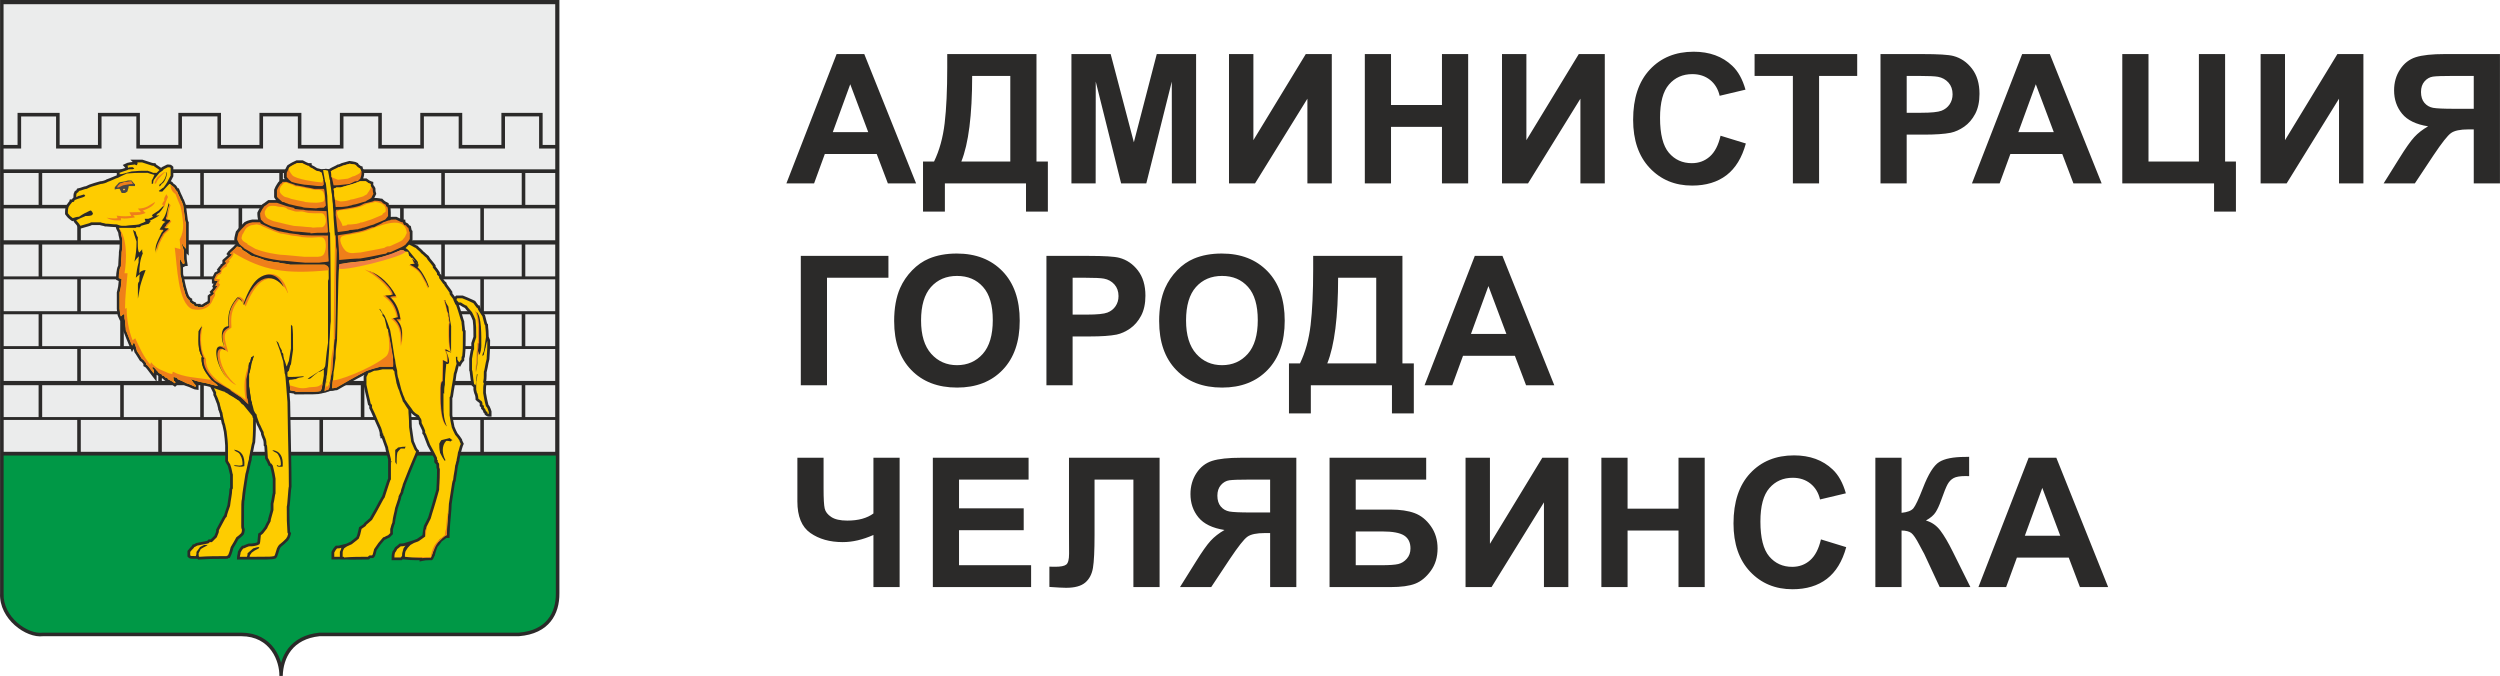 <?xml version="1.0" encoding="UTF-8"?> <svg xmlns="http://www.w3.org/2000/svg" xmlns:xlink="http://www.w3.org/1999/xlink" xmlns:xodm="http://www.corel.com/coreldraw/odm/2003" xml:space="preserve" width="67.533mm" height="18.259mm" version="1.1" style="shape-rendering:geometricPrecision; text-rendering:geometricPrecision; image-rendering:optimizeQuality; fill-rule:evenodd; clip-rule:evenodd" viewBox="0 0 2300.58 622.02"> <defs> <style type="text/css"> .fil2 {fill:#EBECEC} .fil0 {fill:#2B2A29} .fil5 {fill:#4A4745} .fil3 {fill:#FECC00} .fil6 {fill:#F0B857} .fil7 {fill:#F08143} .fil4 {fill:#EF7F1A} .fil1 {fill:#009846} .fil8 {fill:#2B2A29;fill-rule:nonzero} </style> </defs> <g id="Слой_x0020_1">  <g id="_1452069509536"> <g> <g> <path class="fil0" d="M257.07 622.02c0.27,-13.05 -7.99,-36.55 -35.06,-36.55l-182.47 0c-15.54,1.99 -40.53,-15.77 -39.51,-39.44 0,-181.99 0,-364.01 0,-546.03 171.15,0 342.95,0 514.74,0 0,181.97 0,363.95 0,545.89 0.22,19.13 -9.4,37.38 -37.28,39.58l-183.41 0c-24.82,2.6 -33.42,19.77 -33.89,36.55 -0.64,0 -1.83,0 -3.12,0z"></path> <polygon class="fil1" points="501.99,572.31 499.56,574.45 496.8,576.39 493.68,578.1 490.19,579.56 486.29,580.75 481.98,581.63 477.29,582.19 293.83,582.19 288.99,582.9 284.6,583.95 280.56,585.32 276.85,587.01 273.49,588.99 270.47,591.23 267.78,593.71 265.41,596.4 263.38,599.26 261.64,602.28 260.21,605.4 259.05,608.61 258.69,609.95 257.6,606.62 256.22,603.33 254.51,600.08 252.47,596.93 250.06,593.94 247.26,591.15 244.09,588.63 240.48,586.44 236.48,584.65 232.07,583.31 227.24,582.48 222.1,582.19 39.46,582.19 36.6,582.33 33.85,582.07 30.92,581.44 27.86,580.42 24.77,579.04 21.68,577.32 18.66,575.27 15.77,572.92 13.07,570.3 10.59,567.43 8.41,564.33 6.55,561.02 5.08,557.54 4.02,553.89 3.42,550.1 3.32,545.99 3.32,419.17 511.48,419.17 511.48,545.86 511.41,549.29 511.11,552.58 510.58,555.8 509.8,558.91 508.77,561.9 507.49,564.75 505.94,567.44 504.1,569.96 "></polygon> <path class="fil2" d="M277.34 133.38l0 -29.53 -38.6 0 0 29.53 -35.39 0 0 -29.53 -39.24 0 0 29.53 -35.39 0 0 -29.53 -38.6 0 0 29.53 -35.26 0 0.01 -29.5 -38.74 0 0 29.5c-3.87,0 -8.37,0 -12.87,0 0,-42.97 0,-85.93 0,-129.54 169.22,0 338.44,0 507.66,0l0 129.53 -11.58 0 0 -29.53 -37.96 0 0 29.53 -36.03 0 0 -29.53 -38.6 0 0 29.54 -35.39 0 0 -29.54 -38.6 0 0 29.53 -35.39 0zm-273.97 282.41c0,-9.78 0,-19.55 0,-29.33 21.76,0 45.91,0 67.67,0 0,9.78 0,19.55 0,29.33 -21.76,0 -45.91,0 -67.67,0zm70.96 0c0,-9.78 0,-19.55 0,-29.33 21.76,0 49.53,0 71.29,0 0,9.78 0,19.55 0,29.33 -21.76,0 -49.53,0 -71.29,0zm74.58 0c0,-9.78 0,-19.55 0,-29.33 21.76,0 48.83,0 70.58,0 0,9.78 0,19.55 0,29.33 -21.76,0 -48.83,0 -70.58,0zm73.88 0c0,-9.78 0,-19.55 0,-29.33 21.76,0 49.41,0 71.17,0 0,9.78 0,19.55 0,29.33 -21.76,0 -49.42,0 -71.17,0zm74.46 0c0,-9.78 0,-19.55 0,-29.33 21.76,0 43.13,0 64.89,0 0,9.78 0,19.55 0,29.33 -21.76,0 -43.13,0 -64.89,0zm68.18 0c0,-9.78 0,-19.55 0,-29.33 21.76,0 18.5,0 40.26,0 0,9.78 0,19.55 0,29.33 -21.76,0 -18.49,0 -40.26,0zm43.55 0c0,-9.78 0,-19.55 0,-29.33 21.76,0 11.25,0 33.01,0 0,9.78 0,19.55 0,29.33 -21.76,0 -11.25,0 -33.01,0zm36.3 0c0,-9.78 0,-19.55 0,-29.33 21.76,0 43.87,0 65.62,0 0,9.78 0,19.55 0,29.33 -21.76,0 -43.86,0 -65.62,0zm-441.91 -31.99c0,-9.78 0,-19.55 0,-29.33 21.76,0 10.38,0 32.14,0 0,9.78 0,19.55 0,29.33 -21.76,0 -10.38,0 -32.14,0zm35.43 0c0,-9.78 0,-19.55 0,-29.33 21.76,0 50.06,0 71.81,0 0,9.78 0,19.55 0,29.33 -21.76,0 -50.05,0 -71.81,0zm75.1 0c0,-9.78 0,-19.55 0,-29.33 21.76,0 48.57,0 70.34,0 0,9.78 0,19.55 0,29.33 -21.76,0 -48.57,0 -70.34,0zm73.63 0c0,-9.78 0,-19.55 0,-29.33 21.76,0 47.7,0 69.46,0 0,9.78 0,19.55 0,29.33 -21.76,0 -47.7,0 -69.46,0zm72.75 0c0,-9.78 0,-19.55 0,-29.33 21.76,0 49.96,0 71.73,0 0,9.78 0,19.55 0,29.33 -21.76,0 -49.96,0 -71.73,0zm75.02 0c0,-9.78 0,-19.55 0,-29.33 21.76,0 48.98,0 70.74,0 0,9.78 0,19.55 0,29.33 -21.76,0 -48.98,0 -70.74,0zm74.03 0c0,-9.78 0,-19.55 0,-29.33 21.76,0 48.99,0 70.75,0 0,9.78 0,19.55 0,29.33 -21.76,0 -48.99,0 -70.75,0zm74.04 0c0,-9.78 0,-19.55 0,-29.33 21.76,0 5.78,0 27.54,0 0,9.78 0,19.55 0,29.33 -21.76,0 -5.78,0 -27.54,0zm-479.98 -33.28c0,-9.78 0,-19.56 0,-29.33 21.76,0 45.91,0 67.67,0 0,9.77 0,19.55 0,29.33 -21.76,0 -45.91,0 -67.67,0zm70.96 0c0,-9.78 0,-19.56 0,-29.33 21.76,0 49.53,0 71.29,0 0,9.77 0,19.55 0,29.33 -21.76,0 -49.53,0 -71.29,0zm74.58 0c0,-9.78 0,-19.56 0,-29.33 21.76,0 48.83,0 70.58,0 0,9.77 0,19.55 0,29.33 -21.76,0 -48.83,0 -70.58,0zm73.88 0c0,-9.78 0,-19.56 0,-29.33 21.76,0 29.82,0 51.58,0 0,9.77 0,19.55 0,29.33 -21.76,0 -29.82,0 -51.58,0zm54.87 0c0,-9.78 0,-19.56 0,-29.33 21.76,0 18.49,0 40.25,0 0,9.77 0,19.55 0,29.33 -21.76,0 -18.49,0 -40.25,0zm43.54 0c0,-9.78 0,-19.56 0,-29.33 21.76,0 25.21,0 46.97,0 0,9.77 0,19.55 0,29.33 -21.76,0 -25.21,0 -46.97,0zm50.26 0c0,-9.78 0,-19.56 0,-29.33 21.76,0 48.76,0 70.52,0 0,9.77 0,19.55 0,29.33 -21.76,0 -48.76,0 -70.52,0zm73.81 0c0,-9.78 0,-19.56 0,-29.33 21.76,0 43.87,0 65.62,0 0,9.77 0,19.55 0,29.33 -21.76,0 -43.86,0 -65.62,0zm-441.91 -31.99c0,-9.78 0,-19.56 0,-29.34 21.76,0 10.38,0 32.14,0 0,9.78 0,19.56 0,29.34 -21.76,0 -10.38,0 -32.14,0zm35.43 0c0,-9.78 0,-19.56 0,-29.34 21.76,0 50.06,0 71.81,0 0,9.78 0,19.56 0,29.34 -21.76,0 -50.05,0 -71.81,0zm75.1 0c0,-9.78 0,-19.56 0,-29.34 21.76,0 48.57,0 70.34,0 0,9.78 0,19.56 0,29.34 -21.76,0 -48.57,0 -70.34,0zm73.63 0c0,-9.78 0,-19.56 0,-29.34 21.76,0 47.7,0 69.46,0 0,9.78 0,19.56 0,29.34 -21.76,0 -47.7,0 -69.46,0zm72.75 0c0,-9.78 0,-19.56 0,-29.34 21.76,0 37.09,0 58.85,0 0,9.78 0,19.56 0,29.34 -21.76,0 -37.08,0 -58.85,0zm62.14 0c0,-9.78 0,-19.56 0,-29.34 21.76,0 61.85,0 83.62,0 0,9.78 0,19.56 0,29.34 -21.76,0 -61.86,0 -83.62,0zm86.91 0c0,-9.78 0,-19.56 0,-29.34 21.76,0 48.99,0 70.75,0 0,9.78 0,19.56 0,29.34 -21.76,0 -48.99,0 -70.75,0zm74.04 0c0,-9.78 0,-19.56 0,-29.34 21.76,0 5.78,0 27.54,0 0,9.78 0,19.56 0,29.34 -21.76,0 -5.78,0 -27.54,0zm-479.98 -32.17c0,-9.78 0,-19.55 0,-29.33 21.76,0 45.91,0 67.67,0 0,9.77 0,19.55 0,29.33 -21.76,0 -45.91,0 -67.67,0zm70.96 0c0,-9.78 0,-19.55 0,-29.33 21.76,0 41.13,0 62.89,0 0,9.77 0,19.55 0,29.33 -21.76,0 -41.13,0 -62.89,0zm66.18 0c0,-9.78 0,-19.55 0,-29.33 21.76,0 57.23,0 78.99,0 0,9.77 0,19.55 0,29.33 -21.76,0 -57.22,0 -78.99,0zm82.28 0c0,-9.78 0,-19.55 0,-29.33 21.76,0 29.82,0 51.58,0 0,9.77 0,19.55 0,29.33 -21.76,0 -29.82,0 -51.58,0zm54.87 0c0,-9.78 0,-19.55 0,-29.33 21.76,0 18.49,0 40.25,0 0,9.77 0,19.55 0,29.33 -21.76,0 -18.49,0 -40.25,0zm43.54 0c0,-9.78 0,-19.55 0,-29.33 21.76,0 25.21,0 46.97,0 0,9.77 0,19.55 0,29.33 -21.76,0 -25.21,0 -46.97,0zm50.26 0c0,-9.78 0,-19.55 0,-29.33 21.76,0 48.76,0 70.52,0 0,9.77 0,19.55 0,29.33 -21.76,0 -48.76,0 -70.52,0zm73.81 0c0,-9.78 0,-19.55 0,-29.33 21.76,0 43.87,0 65.62,0 0,9.77 0,19.55 0,29.33 -21.76,0 -43.86,0 -65.62,0zm-441.91 -31.99c0,-9.78 0,-19.56 0,-29.33 21.76,0 10.38,0 32.14,0 0,9.78 0,19.55 0,29.33 -21.76,0 -10.38,0 -32.14,0zm35.43 0c0,-9.78 0,-19.56 0,-29.33 21.76,0 52.85,0 74.61,0 0,9.78 0,19.55 0,29.33 -21.76,0 -52.85,0 -74.61,0zm77.9 0c0,-9.78 0,-19.56 0,-29.33 21.76,0 45.77,0 67.54,0 0,9.78 0,19.55 0,29.33 -21.76,0 -45.77,0 -67.54,0zm70.83 0c0,-9.78 0,-19.56 0,-29.33 21.76,0 47.7,0 69.46,0 0,9.78 0,19.55 0,29.33 -21.76,0 -47.7,0 -69.46,0zm72.75 0c0,-9.78 0,-19.56 0,-29.33 21.76,0 37.09,0 58.85,0 0,9.78 0,19.55 0,29.33 -21.76,0 -37.08,0 -58.85,0zm62.14 0c0,-9.78 0,-19.56 0,-29.33 21.76,0 61.85,0 83.62,0 0,9.78 0,19.55 0,29.33 -21.76,0 -61.86,0 -83.62,0zm86.91 0c0,-9.78 0,-19.56 0,-29.33 21.76,0 48.99,0 70.75,0 0,9.78 0,19.55 0,29.33 -21.76,0 -48.99,0 -70.75,0zm74.04 0c0,-9.78 0,-19.56 0,-29.33 21.76,0 5.78,0 27.54,0 0,9.78 0,19.55 0,29.33 -21.76,0 -5.78,0 -27.54,0zm-479.98 -33.29c0,-9.77 0,-19.55 0,-29.33 21.76,0 45.91,0 67.67,0 0,9.77 0,19.55 0,29.33 -21.76,0 -45.91,0 -67.67,0zm70.96 0c0,-9.77 0,-19.55 0,-29.33 21.76,0 41.13,0 62.89,0 0,9.77 0,19.55 0,29.33 -21.76,0 -41.13,0 -62.89,0zm66.18 0c0,-9.77 0,-19.55 0,-29.33 21.76,0 57.23,0 78.99,0 0,9.77 0,19.55 0,29.33 -21.76,0 -57.22,0 -78.99,0zm82.28 0c0,-9.77 0,-19.55 0,-29.33 21.76,0 29.82,0 51.58,0 0,9.77 0,19.55 0,29.33 -21.76,0 -29.82,0 -51.58,0zm54.87 0c0,-9.77 0,-19.55 0,-29.33 21.76,0 18.49,0 40.25,0 0,9.77 0,19.55 0,29.33 -21.76,0 -18.49,0 -40.25,0zm43.54 0c0,-9.77 0,-19.55 0,-29.33 21.76,0 25.21,0 46.97,0 0,9.77 0,19.55 0,29.33 -21.76,0 -25.21,0 -46.97,0zm50.26 0c0,-9.77 0,-19.55 0,-29.33 21.76,0 48.76,0 70.52,0 0,9.77 0,19.55 0,29.33 -21.76,0 -48.76,0 -70.52,0zm73.81 0c0,-9.77 0,-19.55 0,-29.33 21.76,0 43.87,0 65.62,0 0,9.77 0,19.55 0,29.33 -21.76,0 -43.86,0 -65.62,0zm-441.91 -32.55c0,-9.78 0,-19.55 0,-29.33 21.76,0 10.38,0 32.14,0 0,9.78 0,19.55 0,29.33 -21.76,0 -10.38,0 -32.14,0zm35.43 0c0,-9.78 0,-19.55 0,-29.33 21.76,0 52.85,0 74.61,0 0,9.78 0,19.55 0,29.33 -21.76,0 -52.85,0 -74.61,0zm77.9 0c0,-9.78 0,-19.55 0,-29.33 21.76,0 45.77,0 67.54,0 0,9.78 0,19.55 0,29.33 -21.76,0 -45.77,0 -67.54,0zm70.83 0c0,-9.78 0,-19.55 0,-29.33 21.76,0 47.7,0 69.46,0 0,9.78 0,19.55 0,29.33 -21.76,0 -47.7,0 -69.46,0zm72.75 0c0,-9.78 0,-19.55 0,-29.33 21.76,0 37.09,0 58.85,0 0,9.78 0,19.55 0,29.33 -21.76,0 -37.08,0 -58.85,0zm62.14 0c0,-9.78 0,-19.55 0,-29.33 21.76,0 61.85,0 83.62,0 0,9.78 0,19.55 0,29.33 -21.76,0 -61.86,0 -83.62,0zm86.91 0c0,-9.78 0,-19.55 0,-29.33 21.76,0 48.99,0 70.75,0 0,9.78 0,19.55 0,29.33 -21.76,0 -48.99,0 -70.75,0zm74.04 0c0,-9.78 0,-19.55 0,-29.33 21.76,0 5.78,0 27.54,0 0,9.78 0,19.55 0,29.33 -21.76,0 -5.78,0 -27.54,0zm27.56 -51.86l0 19.13 -507.68 0 0 -19.13 16.16 0 0 -29.5 32.16 0 -0 29.5 41.84 -0 0 -29.53 32.03 0 0 29.53 41.97 0 0 -29.53 32.66 0 0 29.53 41.98 0 0 -29.53 32.02 0 0 29.53 41.97 0 0 -29.53 32.02 0 0 29.54 41.98 0 0 -29.54 32.02 0 0 29.53 42.62 0 0 -29.53 31.38 0 0 29.53 14.88 0z"></path> <path class="fil0" d="M359.66 199.61c0.6,-0.12 1.26,-0.11 1.89,-0.12l3.26 -0.01c1.45,0.73 2.92,1.46 4.41,2.17 0.33,0.14 0.73,0.36 1.12,0.4l2.55 0.01 0.26 2.14 0.34 0.57c0.57,0.08 1.18,0.47 1.68,0.8l0.73 0.63 0.5 0.98 1.62 0.81c0.25,1.22 0.45,2.5 0.79,3.72l0.79 0.81 0 8.16c-0.51,0.82 -1.02,1.61 -1.56,2.39l1.64 0.73c1.17,0.63 2.32,1.34 3.49,1.91l1.54 0.59 0.45 0.89 2.06 1.77c0.89,0.81 1.71,1.61 2.46,2.51 0.9,0.53 1.67,1.38 2.38,2.09 0.79,0.75 1.6,1.4 2.43,2.05 0.44,0.83 0.87,1.6 1.41,2.33 1.04,1.27 2.08,2.52 3.1,3.77l1.84 2.4 0 1.15c1.44,1.69 2.65,3.54 3.86,5.36l0 1 1.93 1.92 0 1.5c1.04,1.4 2.03,2.81 3.01,4.21l0.8 0.12c0.35,0.91 0.63,1.81 1.14,2.6 0.98,1.35 1.99,2.68 2.94,4.02l1.75 2.57 0 1.38c0.38,0.57 0.84,1.14 1.28,1.71 0.37,0.47 0.72,0.96 1.08,1.46 0.34,-0.4 0.73,-0.77 1.1,-1.16l6.08 0c3.21,1.28 6.38,2.59 9.48,4.05l2 0.97c0.96,1.33 1.89,2.73 2.9,3.98l1.11 0.04c0.35,1.04 0.67,2.12 1.12,3.09 0.72,1.31 1.57,2.54 2.38,3.76l1.52 2.27c0.6,2.38 1.18,4.76 1.84,7.1l0.17 0.48 0.72 0.76 0.12 2.61 0.35 3.25c0.12,1.86 0.18,3.72 0.2,5.57l1.29 3.23 -0.1 7.32 -0.22 4.55c-0.14,1.86 -0.29,3.74 -0.33,5.63l-0.9 3.76c-0.49,2.6 -0.89,5.24 -1.57,7.83l-0.1 0.19c0,2.18 0.02,4.36 -0.17,6.55 -0.1,0.73 -0.21,1.45 -0.36,2.19l0.73 0.82c-0.25,1.24 -0.51,2.5 -0.69,3.78 -0.18,1.89 -0.14,3.81 -0.14,5.73 0.63,3.73 1.31,7.42 2.31,11.09l0.91 1.1c0.87,1.54 1.37,3.22 1.93,4.92l0 4.86 -2.98 -0.03c-0.84,-0.15 -1.44,-0.44 -2.16,-0.93l-1.22 -1.07 0 -0.8 -0.95 -0.82c-0.21,-0.63 -0.4,-1.27 -0.65,-1.88 -0.12,-0.23 -0.3,-0.39 -0.47,-0.58l-1.14 -1.15 0 -1.35 -1.29 -1.12c0,-0.81 0.02,-1.61 -0.02,-2.4 -0.02,-0.16 -0.08,-0.32 -0.2,-0.42 -0.78,-0.56 -1.57,-1.13 -2.31,-1.76l-1.3 -1.22c-0.02,-0.97 -0.02,-1.9 -0.18,-2.82 -0.13,-0.58 -0.3,-1.15 -0.4,-1.72l-0.35 -0.59c-0.53,-1.31 -0.75,-2.7 -1.03,-4.07l0 -2.42 -1.76 -1.76 -0.9 -5.77c-0.26,-2.19 -0.47,-4.37 -0.77,-6.55l-0.09 -0.44 -0.34 -0.69 0 -11.05c0.41,-2.42 0.8,-4.83 1.26,-7.23 0.18,-0.75 0.37,-1.42 0.66,-2.11l0 -4.98c0.64,-1.91 1.3,-3.84 1.93,-5.75 0,-3.37 0.03,-6.75 -0.15,-10.11 -0.13,-1.65 -0.28,-3.31 -0.45,-4.96 -0.75,-2.11 -1.83,-4.18 -2.85,-6.19 -1.07,-1.22 -2.15,-2.46 -3.22,-3.71 -0.4,-0.48 -0.84,-0.98 -1.17,-1.55 -1.58,-0.71 -3.1,-1.62 -4.55,-2.61l-0.86 0c0.78,2.26 1.54,4.54 2.25,6.84 0.64,2.16 1.26,4.35 1.96,6.52l0.58 1.57 0.1 1.96c0.21,1.58 0.43,3.17 0.53,4.79l0.02 1.03 0.65 0.74c0,5.93 0.08,11.89 -0.16,17.84 -0.15,2.22 -0.36,4.44 -0.59,6.66l-0.53 0.56c-0.03,0.84 -0.02,1.7 -0.02,2.56 -0.75,0.77 -1.46,1.43 -2.02,2.35l-1.84 3.4 -1.13 -1.14c-0.37,1.05 -0.61,2.16 -0.86,3.26 -0.35,1.53 -0.73,3.03 -1.28,4.51 -0.2,1.87 -0.47,3.74 -0.78,5.62 -0.62,3.39 -1.21,6.81 -1.75,10.23l-0.67 4.55c-0.1,0.59 -0.29,1.16 -0.61,1.69l0 15.62c0.45,2.96 0.92,5.94 1.6,8.88 0.12,0.54 0.27,1.12 0.31,1.7 0.76,2.08 1.81,4.1 2.81,6.1 1.59,1.7 2.9,3.75 4.21,5.71 0.04,0.35 0.05,0.62 0.16,0.96 0.42,1.02 0.96,2.05 1.46,3.07l-0.88 2.03c-0.62,1.77 -1.06,3.58 -1.57,5.4l-0.47 1.2c-0.17,1.28 -0.39,2.57 -0.65,3.86 -0.19,0.83 -0.41,1.68 -0.52,2.53l-0.04 0.99 -0.44 1.18c-0.27,1.12 -0.42,2.33 -0.88,3.41 -0.18,1.72 -0.42,3.45 -0.7,5.18 -0.35,1.92 -0.68,3.85 -0.95,5.8l-0.32 2.88 -0.46 0.55c-0.39,1.51 -0.61,3.05 -0.86,4.59 -0.83,5.26 -1.63,10.55 -2.44,15.83 -0.04,3.15 -0.34,6.32 -0.61,9.48 -0.51,5.86 -1.09,11.7 -1.29,17.6l-0.06 4.09 -2.79 0c-1.35,1.14 -2.81,2.16 -4.32,3.14 -1.16,1.77 -2.44,3.58 -3.94,5.12 -0.32,1.07 -0.78,2.12 -1.19,3.19 -0.57,1.68 -1,3.35 -1.43,5.09l-0.42 0.54c-0.28,0.69 -0.5,1.36 -0.87,2.05l-1.13 1.38c-1.93,0 -3.85,-0 -5.78,0.15 -1.91,0.22 -3.78,0.69 -5.68,1.1l0 -1.24c-2.92,0 -5.86,-0.01 -8.8,-0.16 -2.24,-0.18 -4.48,-0.43 -6.73,-0.68l-0.86 0.84 -9.36 0c0.01,-1.84 -0.05,-3.65 0.21,-5.5 0.18,-0.94 0.44,-1.84 0.72,-2.79l0.67 -0.77c0.56,-0.84 1.02,-1.81 1.46,-2.73 0.75,-0.65 1.51,-1.22 2.34,-1.81 0.67,-0.52 1.28,-1.11 1.92,-1.72 1.25,0 2.39,0.03 3.63,-0.21l8.54 -2.63c1.25,-0.56 2.52,-0.98 3.81,-1.42 1.72,-1.14 3.42,-2.31 5.07,-3.5 0.22,-2.89 0.8,-5.69 1.35,-8.5 1.31,-2.6 2.63,-5.2 3.91,-7.78 1.1,-3.85 2.3,-7.66 3.47,-11.47 1.41,-4.76 2.77,-9.52 4.09,-14.28 0.04,-2.02 0.19,-4.03 0.32,-6.03 0.21,-4.1 0.29,-8.19 0.31,-12.27 -0.25,-0.58 -0.41,-1.11 -0.53,-1.72 -0.1,-0.97 -0.11,-1.94 -0.11,-2.91 -0.41,-0.44 -0.86,-0.89 -1.29,-1.31l0 -0.45 -0.64 0 0 -3.85c-1.98,-3.96 -4.02,-7.86 -6.2,-11.71 -1.15,-3.07 -2.28,-6.13 -3.5,-9.16l-0.44 -0.96 -0.8 -0.84 0 -2.5 -0.39 -1.01c-0.87,-2 -1.84,-3.93 -2.82,-5.88 0,-1.03 0.07,-2.08 -0.26,-3.05l-0.05 -0.06c-0.65,-0.87 -1.17,-1.79 -1.66,-2.75 -1.11,-0.66 -2.19,-1.34 -3.22,-2.15 -0.64,-0.58 -1.25,-1.18 -1.86,-1.78 0.11,1.59 0.24,3.19 0.33,4.78 0.13,2.69 0.19,5.36 0.2,8.07 0.62,4.32 1.26,8.65 1.87,12.98 0.77,1.84 1.54,3.68 2.34,5.52 0.33,0.71 0.62,1.39 1.13,1.99l1.45 1.48c-0.43,1.28 -0.87,2.56 -1.37,3.84 -0.58,1.39 -1.18,2.79 -1.79,4.21 -3.3,7.71 -6.41,15.55 -9.49,23.38l-0.68 2.48 -1.13 3.56 -0.11 1.08c-0.61,1.26 -1.25,2.52 -1.89,3.8 -0.04,1.07 -0.41,2.15 -0.74,3.19 -0.86,2.53 -1.7,5.08 -2.51,7.65 -0.33,2.02 -0.79,4 -1.29,6.01 -0.38,1.66 -0.7,3.3 -0.98,5l-0.31 2.56 -0.82 1.95c-0.36,1.15 -0.62,2.34 -0.98,3.51l-0.07 0.15 0 4.35c-0.98,1.01 -2,2.03 -3.04,3.04 -0.91,0.39 -1.8,0.77 -2.7,1.26 -0.61,0.34 -1.22,0.72 -1.93,0.89 -1.24,1.42 -2.5,2.88 -3.7,4.38 -1.25,1.68 -2.42,3.44 -3.6,5.19 -0.42,1.68 -0.8,3.37 -1.41,5.01l-0.34 0.64 -0.41 0.53 -1.08 1.08 -2.54 0c-0.44,0.4 -0.9,0.85 -1.34,1.28 -4.79,0 -9.56,0.02 -14.36,0.16 -3.69,0.15 -5.09,-0.38 -8.8,-0.12l-2.28 -0.04 -1.29 -0.01 0 -0.06 -7.72 0.07 0 -6.98c0.57,-1.11 1.12,-2.19 1.83,-3.23 0.66,-0.92 1.4,-1.7 2.17,-2.53 1.17,0 2.46,0.11 3.58,-0.26l5.92 -1.5c1.27,-0.66 2.59,-1.21 3.89,-1.77 1.97,-1.37 3.71,-3.04 5.58,-4.49 0.26,-0.65 0.51,-1.29 0.73,-1.93 0.69,-2.32 1.17,-4.67 1.68,-7.01 1.36,-0.9 2.8,-1.77 4.06,-2.78 0.33,-0.31 0.45,-0.68 0.64,-1.06l4.76 -4.11 0.44 -0.42c1.95,-3.31 3.83,-6.65 5.65,-10 1.7,-3.18 3.37,-6.39 5.2,-9.47l0.46 -0.63c1.48,-4.6 2.95,-9.22 4.48,-13.78 0.31,-0.86 0.6,-1.79 1.06,-2.55l0 -17.49 -1.92 -7.48c-0.28,-1.05 -0.58,-2.1 -0.63,-3.18 -1.14,-2.94 -2.18,-5.93 -3.17,-8.91l-1.36 0 0 -1.92 -0.52 0 -0.19 -3.16c-0.25,-1.22 -0.65,-2.4 -1.04,-3.57 -1.23,-2.66 -2.43,-5.34 -3.58,-8.02 -1.1,-2.62 -2.23,-5.22 -3.42,-7.8l-1.53 -3.12 0 -2.08c-0.35,-0.38 -0.74,-0.76 -1.11,-1.12 -0.27,-1.5 -0.57,-2.94 -0.93,-4.4 -1.18,-4.61 -2.16,-9.25 -3.12,-13.89l0 -7.91 0.66 -1.29c-8.52,4.35 -16.78,9.2 -25.06,14.01 -0.63,0.02 -1.23,0.03 -1.87,0.16 -0.65,0.17 -1.28,0.35 -1.98,0.47l-2.63 0.13 -1.59 0.63c-0.46,0.07 -1.98,0.54 -2.35,0.78l-3.39 0.69 -0.05 0.09 -3.52 0.64c-3.13,0.27 -6.28,0.26 -9.44,0.28l-12.25 0.01 -0.75 -0.72c-1.33,-0.27 -2.69,-0.44 -4.05,-0.63l0.63 8.34c0.25,17.19 0.58,34.36 0.97,51.57 0.19,8.78 0.31,17.56 0.31,26.36 -0.38,2.11 -0.55,4.22 -0.73,6.38 -0.29,3.77 -0.55,7.55 -0.99,11.33l-0.21 0.94c0,4.95 -0.02,9.91 0.16,14.88 0.13,2.7 0.3,5.42 0.46,8.14l0.91 1.03c-0.34,1.4 -0.64,2.8 -1.17,4.16 -0.44,0.92 -0.98,1.74 -1.56,2.61 -2.11,2.12 -4.25,4.16 -6.66,6.01 -0.54,0.64 -0.92,1.53 -1.32,2.3 -0.63,2.11 -1.22,4.28 -2.04,6.35l-0.35 0.66 -0.41 0.54 -0.88 0.89 -2.97 0.55c-3.33,0.36 -6.73,0.28 -10.11,0.29l-22.39 0 0.2 -3.27c0.16,-0.9 0.47,-1.76 0.59,-2.64l0.03 -1.12c0.57,-1.1 1.12,-2.18 1.81,-3.19 0.65,-0.91 1.38,-1.67 2.12,-2.47l1.3 -0.11c1.51,-0.75 3.01,-1.32 4.57,-1.88 1.07,0 2.15,-0 3.22,-0.07 1.13,-0.11 2.17,-0.3 3.25,-0.55 0.59,-0.05 1.15,-0.39 1.66,-0.63l0.11 -0.55c0.33,-2.47 0.51,-4.92 0.73,-7.38 0.8,-0.53 1.63,-1.03 2.34,-1.64 1.35,-1.4 2.48,-3.05 3.62,-4.57 0.78,-2.06 1.97,-3.92 2.96,-5.85 0.05,-1.03 0.36,-2.04 0.64,-3 0.68,-2.3 1.31,-4.61 1.91,-6.91l0 -5.74 0.8 -3.65c0.34,-1.96 0.57,-3.92 1.02,-5.83l0.11 -0.3 0 -12.82c-0.42,-2.57 -0.86,-5.11 -1.45,-7.61l-0.96 -3.76 -0.29 -0.43 -0.9 -0.02c-0.68,-1.46 -1.34,-2.93 -2.01,-4.38 -0.43,-0.85 -0.92,-1.65 -1.43,-2.45 -0.19,-3.57 -0.36,-7.14 -0.66,-10.69l-0.09 -0.68 -0.57 -0.62 -0.01 -1.98c-0.04,-1.15 -0.16,-2.18 -0.49,-3.27 -0.72,-1.67 -1.48,-3.32 -1.93,-5.08 -0.07,-0.5 -0.14,-1.01 -0.14,-1.51 -0.91,-1.59 -1.63,-3.23 -2.36,-4.9 -0.4,-0.84 -0.8,-1.6 -1.28,-2.4l-0.96 -2.74c-0.01,2.42 -0.02,4.83 -0.06,7.26 -0.11,3.84 -0.3,7.69 -0.59,11.54l-0.79 2.84c-0.34,1.73 -0.59,3.5 -1.01,5.22l-0.18 0.47 -0.45 2.59c-0.27,1.24 -0.61,2.48 -0.74,3.75l-0.03 1.15c-0.73,2.22 -1.16,4.52 -1.66,6.82 -0.42,2 -0.86,4.01 -1.35,6.02l-0.26 0.78c-0.65,4.43 -1.34,8.85 -2.06,13.27 -0.33,2.2 -0.62,4.41 -0.86,6.64l-0.26 2.98 -0.37 1.76c-0.29,3.25 -0.22,6.56 -0.25,9.85l-0.01 12.99c0,0.64 0.05,1.19 0.27,1.83l0.37 0.86 -0.01 1.23c-0.06,1.03 -0.26,1.96 -0.59,2.95l-0.45 1.01 -1.33 1.32c-1.04,1 -2.15,1.97 -3.33,2.79 -1.44,2.8 -3.1,5.53 -4.75,8.23 -0.48,1.93 -1.03,3.84 -1.72,5.72l-1.55 3.38 -1.24 0.11 -0.78 0.67c-5.53,0 -11.01,0.02 -16.54,0.16 -3.49,0.13 -6.98,0.32 -10.5,0.56l-0.7 -0.72c-1.93,0 -3.92,0.06 -5.88,-0.1l-0.78 -0.14 -0.79 -0.32 -0.62 -0.45 -1.13 -1.08 0 -5.16c0.85,-1.07 1.69,-2.11 2.61,-3.08 0.49,-0.49 1,-0.97 1.41,-1.49l0.82 -1.42 1.18 -0.12c0.69,-0.41 1.39,-0.82 2.07,-1.19 3.36,-0.65 6.7,-1.33 10.04,-2 0.5,-0.38 0.92,-0.9 1.34,-1.33l1.96 0c1.15,-1.14 2.29,-2.27 3.41,-3.4 0.5,-1.15 1.01,-2.29 1.39,-3.44 0.19,-0.73 0.14,-1.43 0.14,-2.16 2,-3.78 3.98,-7.57 6.06,-11.31l0.64 -1.04 0.69 -0.89c0.21,-0.91 0.49,-1.82 0.76,-2.7 0.69,-2.16 1.46,-4.3 2.19,-6.44 0.48,-3.8 1.18,-7.57 1.69,-11.35l0.19 -3c0.07,-0.65 0.26,-1.44 0.64,-1.96l0 -11.52c-0.26,-0.73 -0.39,-1.49 -0.54,-2.21 -0.35,-1.79 -0.76,-3.52 -1.27,-5.25l-0.46 -1.32c-0.92,-1.22 -1.56,-2.56 -2.23,-3.9l-0.02 -14.42c-0.19,-4.25 -0.69,-8.46 -1.22,-12.67 -0.44,-1.83 -0.83,-3.66 -1.19,-5.47 -0.08,-0.39 -0.16,-0.79 -0.27,-1.15l-0.37 -0.52c-0.23,-1.27 -0.48,-2.53 -0.78,-3.76 -0.51,-1.97 -0.9,-3.9 -1.18,-5.89l-0.33 -0.76c-0.19,-0.62 -0.34,-1.24 -0.52,-1.84l-0.49 -0.69c-0.03,-0.55 -0.04,-1.01 -0.18,-1.55 -0.4,-1.35 -0.75,-2.69 -1.01,-4.09l-0.38 -0.84c-0.59,-1.7 -1.18,-3.35 -1.9,-5.03l-1.08 -2.25 0 -1.91c-0.92,-1.83 -1.84,-3.66 -2.76,-5.5 -0.82,-0.21 -1.64,-0.44 -2.45,-0.65 -2.51,-0.6 -5.04,-1.12 -7.59,-1.59l-0.8 -0.19 0 5.14 -3.69 -0.55c-1.74,-0.62 -3.41,-1.47 -5.12,-2.2l-3.04 -1.04c-2.25,-1.11 -4.49,-2.23 -6.81,-3.21l0 1.27c-0.97,0.97 -1.96,1.93 -2.96,2.9 -1.39,-1.04 -2.77,-2.14 -4.25,-3.06 -1.6,-0.91 -3.28,-1.71 -4.93,-2.54l0 -0.31 -0.44 0 -1.93 -1.93 -2.77 0 0 -1.78 -0.45 -0.25c-0.68,-0.41 -1.35,-0.79 -2.06,-1.16l-0.15 -0.25 0 6.58c-2.97,-3.96 -5.93,-7.95 -8.96,-11.86 -0.44,-0.53 -0.86,-1.1 -1.38,-1.56l-1.81 -0.96 0 -1.92c-0.54,-0.67 -1.08,-1.35 -1.66,-1.98 -0.41,-0.37 -0.93,-0.57 -1.42,-0.82 -1.41,-2.18 -2.68,-4.44 -4.13,-6.59l-0.96 -1.32c-0.27,-1.09 -0.54,-2.16 -0.83,-3.23l-1.52 2.99 -4.97 -11.89c-0.83,-2.17 -1.64,-4.35 -2.57,-6.48l-0.59 -0.99c-0.03,-1.11 -0.06,-2.16 -0.2,-3.25 -0.2,-1.41 -0.35,-2.79 -0.44,-4.19l-0.02 -1.29 -0.47 -2.13 -1.62 1.57 -2.21 -4.88c-0.45,-2.07 -0.62,-4.21 -0.86,-6.29l0 -15.2c0.47,-1.86 0.92,-3.63 1.24,-5.52 0.22,-1.64 0.37,-3.28 0.52,-4.94l-2.41 -1.1 0.01 -3.2c0.06,-1.97 0.24,-3.85 0.65,-5.8l0.03 -0.42c0.12,-0.7 0.29,-1.35 0.51,-2.04 0.22,-0.55 0.47,-1.09 0.74,-1.64 0.04,-3.5 0.46,-6.98 0.61,-10.48l0.02 -1.97c0.18,-1.09 0.36,-2.21 0.5,-3.32 0.19,-2.58 0.14,-5.17 0.14,-7.76l-0.4 -2.02c-0.38,-1.53 -0.81,-3.03 -0.86,-4.63 -0.61,-1.21 -1.22,-2.42 -1.83,-3.63l-0.33 -1.54c-2.75,-0.03 -5.46,-0.44 -8.22,-0.61l-1.76 -0.03 -1.25 -0.44c-0.88,-0.18 -1.79,-0.34 -2.69,-0.56l-0.78 -0.28 -7.42 0c-0.5,0.34 -1.18,0.55 -1.75,0.75 -3.27,1.03 -6.59,1.93 -9.9,2.87 -0.87,-1.36 -1.7,-2.74 -2.73,-4.02 -0.61,-0.71 -1.26,-1.41 -1.84,-2.18l-0.45 -0.75 -0.25 -0.61 -1.17 0.37c-1.29,-0.97 -2.61,-1.9 -3.81,-3.02 -1,-1.06 -1.86,-2.24 -2.75,-3.43 0,-1.64 -0.04,-3.28 0.19,-4.93 0.17,-0.89 0.4,-1.79 0.62,-2.69 0.72,-1.12 1.43,-2.19 2.27,-3.24l0.88 -1.02 0.4 -1.74 1.94 0c0.3,-0.57 0.73,-1.04 1.14,-1.51l0.3 -0.12 -0.02 -1.2c0.01,-0.89 0.05,-1.69 0.25,-2.58 0.28,-0.79 0.65,-1.52 1.02,-2.29l1.3 -0.64 0.79 -1.59 3.17 -0.79 1.75 -0.61c1.05,-0.35 2.12,-0.74 3.21,-0.82 1.04,-0.51 2.08,-1 3.13,-1.45 3.25,-1.22 6.65,-2.11 9.98,-3.06l1.67 -0.18c1.21,-0.28 2.42,-0.6 3.52,-1.15l0.49 -0.35 2.99 -1.12 6.6 -2.7 0 -3.96c1.97,-0.79 3.9,-1.57 5.88,-2.22l1.84 -0.58 0 -0.23 -2.24 -2.52 4.09 -1.91c1.63,-0.51 3.36,-0.65 5.08,-0.85l-2.14 -2.14 11.03 0c2.95,0.98 5.91,1.99 8.9,2.91 0.42,0.12 0.86,0.25 1.32,0.3l1.8 0.02 0.7 1.21c1.29,0.9 2.66,1.73 3.94,2.65l0.68 0.59 0.37 -0.67c1.7,-0.81 3.41,-1.68 5.08,-2.52 1.04,0 2.02,-0.01 3.02,0.16l0.67 0.24 1 0.71 1.03 1 0 8.71c-0.78,1.54 -1.55,3.12 -2.35,4.64l0.89 0.27 0.96 0.8 0.27 0.63c0.74,0.52 1.45,1.05 2.13,1.62l0.78 0.73c0.47,0.77 0.93,1.57 1.41,2.31l0.92 0.02 1.89 4.63c0.57,1.21 1.19,2.42 1.73,3.62l0.31 1.03c0.3,0.46 0.58,0.92 0.84,1.38l1.76 4.72c0.58,4.57 1.14,9.15 1.79,13.7l0.26 1.28 0.58 0.66 0 30.94 -1.93 -1.99c0,1.89 0,3.77 0.15,5.63 0.22,1.96 0.58,3.9 0.89,5.83l-2.5 0.23 -0.29 0.25 -1.6 0.84 0.13 6.26c0.48,1.5 0.76,3.05 1.08,4.55 0.53,2.62 1.05,5.24 1.72,7.81 0.38,0.93 0.57,1.82 0.82,2.78 0.47,1.71 0.99,3.36 1.75,4.99 0.47,0.49 0.85,1.11 1.33,1.58l1.64 0.93 0.02 1.59c0.57,0.39 1.07,0.88 1.69,1.19l1.44 0.53 0.73 1.42 3.86 0 0 0.64 1.21 0c1.73,-1.1 3.41,-2.23 5.21,-3.14 0.07,-0.46 0.07,-0.93 0.09,-1.38l0.01 -3.72 1.61 -1.36c0.39,-0.27 0.78,-0.56 1.15,-0.81l-1.09 -1.23c1,-1.04 2,-2.05 2.88,-3.15l0.38 -0.52 -0.8 -1.2c0.45,-0.93 0.9,-1.86 1.32,-2.81l-1.58 0 0 -5.05c0.86,-1.69 1.73,-3.41 2.56,-5.13 0.95,-0.46 1.87,-0.9 2.75,-1.46l-0.88 -0.99c0.9,-1.23 1.75,-2.47 2.8,-3.58l0.61 -0.62 0.18 -0.82c0.55,-0.29 1.2,-0.54 1.63,-0.99l0 -2.98c1.65,-1.45 3.31,-2.91 4.94,-4.4l-1.27 -1.12 1.77 -2.51c1.34,-1.39 2.85,-2.61 4.26,-3.92l0.91 -0.93 1.75 -2.03 0.2 0.01c-0.55,-1.09 -1.11,-2.19 -1.66,-3.28l0.16 -2.35c0.34,-1.93 0.88,-3.83 1.36,-5.75 0.92,-1.17 1.86,-2.32 2.85,-3.44l5.06 -5.2c0.88,-0.43 1.76,-0.87 2.66,-1.26 1.43,-0.54 2.89,-0.81 4.37,-1.11l5.43 0 -0.02 -0.29c-0.35,-1.3 -0.49,-2.55 -0.58,-3.93l-0.04 -2.17c0.87,-1.71 1.7,-3.46 2.73,-5.08 0.63,-0.91 1.3,-1.81 1.97,-2.7 0.6,-0.33 1.13,-0.64 1.67,-1.03 1.22,-0.95 2.47,-1.87 3.74,-2.76l7.07 0c-0.45,-0.49 -0.82,-0.98 -1.19,-1.58l-0.54 -1.06 0 -6.84c0.37,-0.99 0.77,-1.93 1.26,-2.88 0.83,-1.51 1.8,-2.94 2.75,-4.39l1.13 -0.56 0.95 -1.92 3.75 0c-0.28,-0.37 -0.56,-0.75 -0.84,-1.12l0 -5.27c0.83,-1.71 1.53,-3.45 2.48,-5.11l0.83 -1.34 1.2 -0.69c2.21,-1.56 4.65,-2.65 7.12,-3.79l5.74 0c1.06,0.6 2.1,1.19 3.21,1.7 0.67,0.27 1.37,0.52 2.02,0.86l2.91 0 0.11 1.82c1.75,0.77 3.34,1.76 4.93,2.82 1,0.2 1.98,0.42 2.96,0.73 0.34,0.15 0.67,0.32 0.99,0.49l4.16 -0.65 2.84 0.47 0.69 -0.56c1.33,-0.82 2.7,-1.49 4.12,-2.14l1.79 -0.89 1.27 -0.77 0.94 -0.1c0.46,-0.22 0.88,-0.38 1.38,-0.48 0.49,-0.36 1.1,-0.56 1.66,-0.77 2.31,-0.7 4.61,-1.31 6.92,-1.95 1.83,0.26 3.72,0.47 5.49,0.92 0.86,0.3 1.62,0.69 2.42,1.07l0.43 0.92c0.67,0.65 1.38,1.26 2.16,1.72l1.64 0.51 0.19 1.55c0.25,0.43 0.52,0.85 0.76,1.27l0.55 1.05c0,1.18 0,2.35 -0.08,3.51l-0.3 1.7 -0.57 1.86 3.12 0c0.86,0.65 1.73,1.3 2.59,1.9 1.12,0.68 2.4,0.97 3.6,1.36l0 2.73c0.83,0.91 1.37,1.9 1.93,2.95 0,0.94 0,1.87 0.13,2.78 0.17,0.88 0.45,1.71 0.69,2.55 -0.6,1.23 -1.21,2.47 -1.83,3.68 1.58,0.03 3.09,0.12 4.63,0.36 0.47,0.09 0.93,0.2 1.37,0.27l1.29 0.06c0.86,0.85 1.69,1.81 2.68,2.46 1.08,0.61 2.18,1.13 3.26,1.66l0 1.23 0.95 0.81c0.32,0.97 0.61,1.88 0.8,2.86 0.28,2.57 0.18,5.17 0.18,7.73zm-56.78 43.73c0,-0.09 -0,-0.17 -0,-0.25l-0.37 0.08 0.37 0.17z"></path> <path class="fil3" d="M449.79 380.91c0,0 -0.64,0 -1.29,-0.64 0,0 0,-0.64 0,-1.28 0,0 -0.64,0 -1.29,-0.64 -0.65,-1.92 -0.65,-1.92 -1.93,-3.21 0,-0.64 0,-1.28 0,-1.92 0,0 -0.65,0 -1.29,-0.64 0,-1.92 0,-1.92 -0.64,-3.21 -0.64,-0.64 -1.93,-1.28 -3.22,-2.57 0,-2.57 -0.64,-3.21 -0.64,-4.49 -0.64,-0.64 -0.64,-0.64 -1.28,-3.85 0,-1.92 0,-4.49 0,-7.06 0.64,-0.64 0.64,-4.49 1.28,-7.05 0,0 0,0 -0.64,0 -0.64,3.21 -0.64,8.97 -1.29,10.26 0,0 -0.64,-0.64 -1.29,-1.28 -1.28,-7.05 -1.28,-12.18 -1.93,-12.82 0,-3.21 0,-6.41 0,-10.26 1.28,-7.7 1.28,-7.7 1.93,-8.98 0,-1.29 0,-3.21 0,-5.13 0.64,-1.92 1.29,-3.85 1.93,-5.77 0,-9.62 0,-9.62 -0.64,-16.03 -0.64,-1.92 -1.93,-4.49 -3.22,-7.05 -4.51,-5.13 -4.51,-5.13 -4.51,-5.77 -1.93,-0.64 -3.86,-1.92 -5.79,-3.21 -0.64,0 -1.28,0 -1.93,0 -1.29,-1.28 -1.29,-1.92 -1.93,-1.92 0,-1.28 0,-1.28 0.64,-1.92 1.29,0 2.58,0 4.5,0 3.22,1.28 6.44,2.57 10.29,4.49 3.22,4.49 3.22,4.49 3.86,4.49 0.64,1.92 0.64,1.92 4.5,7.7 1.93,7.7 1.93,7.7 2.57,8.34 0,2.57 0.65,3.85 0.65,10.9 -0.65,3.85 -1.28,8.34 -1.93,12.83 -1.29,2.56 -1.29,2.56 -1.29,4.49 0,0 0.64,-0.64 1.29,-1.28 0,-1.92 1.28,-4.49 1.28,-5.77 0.65,-0.64 0.65,-4.49 1.93,-7.05 0,10.9 -0.64,13.46 -0.64,16.67 -1.29,4.49 -1.93,10.9 -2.57,11.54 0,6.41 0,6.41 -0.65,9.62 0,0 0,0.64 0.65,1.28 -0.65,3.21 -0.65,3.21 -0.65,8.98 0.65,3.85 1.29,7.7 2.58,12.18 1.29,1.28 1.29,1.28 2.58,5.13 0,0.64 0,1.28 0,1.92zm-151.21 -21.16c1.29,-10.26 1.93,-10.9 1.93,-13.47 0.64,-1.28 0.64,-6.41 1.28,-9.62 0.65,-10.9 1.29,-13.46 1.29,-21.8 0.64,-4.49 0.64,-16.03 1.29,-19.24 0,-61.56 -0.64,-69.26 -0.64,-81.44 0,0 0,0 -0.64,-0.64 -0.64,-13.47 -1.93,-26.29 -1.93,-33.35 -1.29,-12.19 -1.29,-12.19 -1.93,-12.82 -0.64,-3.21 -1.28,-7.06 -1.93,-10.9 2.57,0 2.57,0 4.5,0.64 1.29,5.77 1.29,8.33 1.93,8.98 0,3.85 0.64,4.49 1.29,10.9 0.64,1.28 0.64,7.7 1.28,10.9 0,3.85 0.64,6.41 0.64,12.19 0.64,9.62 1.29,19.88 2.58,30.14 -0.64,63.48 -0.64,63.48 -1.28,81.44 0,0 0,0 -0.65,0.64 -1.29,21.81 -1.93,24.37 -1.93,28.22 -0.64,1.28 -0.64,5.13 -2.57,12.82 0,0.64 0,1.93 0,3.21 0,0.64 -0.64,1.28 -1.29,1.92 -1.28,0 -1.28,0 -3.22,1.28zm-188.52 -199.43c0,0 0,-0.64 0,-1.28 4.5,-1.92 6.44,-1.92 8.37,-3.21 3.86,0 3.86,0 5.15,-0.64 0,0 -0.64,-0.64 -1.29,-1.28 -3.22,0 -3.22,0 -4.5,0.64 0,-0.64 0,-1.28 -0.64,-1.92 1.29,-0.64 1.29,-0.64 7.08,-1.28 0.64,0.64 0.64,0.64 1.93,0.64 0,-0.64 0,-1.28 0.64,-1.92 0,0 0,0 -0.64,-0.64 1.29,0 2.57,0 4.51,0 9.65,3.21 9.65,3.21 10.94,3.21 0,0.64 3.86,2.57 5.15,3.85 -0.64,0.64 -1.28,1.28 -2.58,2.57 -0.64,0 -1.93,0 -3.21,0 -1.29,-0.64 -3.22,-1.28 -5.15,-1.92 -7.72,0 -7.72,0 -14.8,0.64 -9.01,2.57 -9.01,2.57 -10.94,2.57zm73.35 352.05c-0.65,-0.64 -0.65,-0.64 -0.65,-3.21 0.65,-1.28 1.29,-2.56 1.93,-3.85 3.86,-2.56 5.15,-2.56 6.43,-3.85 -0.64,0 -1.93,0 -3.22,0 -1.29,0.64 -2.57,1.28 -3.86,1.92 -0.64,1.28 -1.93,2.57 -3.22,4.49 0,1.28 0,2.57 -0.64,3.85 -4.5,0 -4.5,0 -5.15,-0.64 0,-0.64 0,-1.92 0,-3.21 1.93,-2.57 3.22,-3.21 3.86,-4.49 0.64,0 1.28,-0.64 2.57,-1.28 3.22,-0.64 6.43,-1.28 9.65,-1.92 0.64,0 1.29,-0.64 1.93,-1.28 0.64,0 1.28,0 1.93,0 1.29,-1.28 2.58,-2.57 4.5,-4.49 1.93,-4.49 1.93,-4.49 1.93,-6.41 6.44,-12.18 6.44,-12.18 7.08,-12.18 0.64,-3.21 1.93,-6.41 3.22,-10.26 0.64,-5.77 1.93,-10.9 1.93,-14.75 0,0 0,-0.64 0.64,-1.29 0,-3.85 0,-8.33 0,-12.82 -0.64,-1.28 -0.64,-4.49 -2.57,-9.62 -0.64,-0.64 -1.29,-1.92 -1.93,-3.21 0,-3.85 0,-7.7 0,-12.18 0,-4.49 -0.64,-9.62 -1.28,-14.75 -1.29,-5.13 -1.29,-7.06 -1.93,-7.7 -0.64,-3.85 -1.29,-4.49 -1.93,-9.62 -0.65,-0.64 -0.65,-2.56 -1.29,-3.21 0,-1.28 -0.64,-1.92 -1.29,-5.77 -0.64,-0.64 -0.64,-2.57 -3.22,-7.7 0,-0.64 0,-1.28 0,-1.92 -0.64,-1.28 -1.28,-2.56 -1.93,-3.85 7.72,2.57 8.36,3.21 9.65,3.21 0,0.64 3.86,1.92 3.86,2.57 7.08,3.85 7.08,4.49 9.65,5.77 0.64,1.28 1.28,1.28 1.93,2.57 1.29,0.64 1.29,1.28 1.93,1.28 2.57,3.21 5.14,6.41 8.36,10.26 0,1.28 0,1.28 0.64,1.92 0,7.06 0,14.11 -0.64,21.81 -1.28,3.85 -1.28,7.05 -1.93,8.34 -0.64,4.49 -1.29,5.13 -1.29,7.7 -0.64,1.28 -2.57,12.18 -3.22,13.47 -1.93,13.46 -2.57,14.75 -3.22,23.09 -0.64,2.57 -0.64,2.57 -0.64,25.01 0,0.64 0,1.92 0.64,3.21 0,0.64 0,1.92 -0.64,3.21 -1.29,1.28 -2.57,2.57 -4.5,3.85 -1.29,2.57 -3.22,5.77 -5.15,8.98 -0.64,2.57 -1.29,5.13 -2.58,7.7 0,0 -0.64,0 -1.28,0.64 -8.37,0 -16.73,0 -25.09,0.64zm205.25 1.28c0,0 0,0 0,-0.64 -10.29,0 -10.29,0 -16.09,-0.64 0,-1.28 0,-3.21 0.64,-5.13 1.93,-3.21 1.93,-3.21 4.5,-5.77 3.22,-1.92 3.22,-1.92 7.08,-3.21 1.93,-1.28 3.86,-2.56 6.43,-4.49 0,-2.57 0.64,-5.77 1.29,-8.97 1.29,-2.57 2.57,-5.13 3.86,-7.7 1.93,-7.05 2.58,-7.7 7.72,-26.29 0,-3.85 0.64,-6.41 0.64,-19.24 -0.64,-1.28 -0.64,-1.28 -0.64,-4.49 0,-0.64 -0.64,-1.28 -1.29,-1.92 0,-0.64 0,-1.28 0,-1.92 0,0 0,0 -0.64,0 0,-0.64 0,-1.28 0,-1.92 -1.93,-3.85 -3.86,-7.7 -6.43,-12.19 -3.86,-10.26 -3.86,-10.26 -4.51,-10.9 0,-0.64 0,-1.28 0,-1.92 -0.64,-1.92 -1.93,-4.49 -3.22,-7.06 0,-1.28 0,-2.57 -0.64,-3.85 -0.64,-0.64 -1.29,-1.92 -1.93,-3.21 -3.22,-1.92 -3.22,-1.92 -5.15,-3.85 -1.93,-3.21 -3.86,-5.13 -7.72,-10.9 0,-1.28 -1.28,-2.57 -2.58,-7.06 -0.64,-0.64 -3.22,-12.82 -3.86,-13.47 0,-1.28 -0.64,-1.92 -0.64,-5.77 -0.64,-3.21 -1.28,-3.85 -1.93,-10.26 -0.64,-0.64 -2.57,-17.31 -4.5,-26.93 -1.93,-5.13 -1.93,-6.41 -5.15,-13.47 -1.28,-1.28 -1.93,-3.2 -2.57,-3.2 0,-0.64 -0.64,-1.28 -1.29,-2.57 0,0 -0.64,0 -1.28,-0.64 0.64,1.28 1.28,1.28 2.57,3.85 0,0 0,0 0.64,0 0,0.64 0,1.28 0,2.56 0.64,0.64 1.29,1.28 1.93,2.57 0.64,2.57 1.29,5.13 1.93,8.33 0,0.64 0.64,1.28 1.28,1.93 0,3.21 0.64,4.49 1.29,8.98 0.64,1.28 1.29,8.98 3.22,16.67 0,2.57 0,5.13 0,8.34 -3.86,0 -7.72,0 -12.22,0 -0.64,0.64 -3.22,0.64 -12.23,3.85 -4.5,2.57 -5.79,2.57 -27.67,15.39 -1.93,0 -2.58,0.64 -3.86,0.64 0.64,-8.98 1.29,-9.62 1.29,-14.75 0.64,-1.28 1.29,-10.26 1.93,-12.82 0,-6.41 0,-6.41 1.28,-16.68 1.29,-60.28 1.29,-60.28 1.93,-67.97 0,-0.64 0,-1.28 0.64,-1.92 2.57,0 7.08,-1.28 9.01,-1.28 1.29,-0.64 8.36,-0.64 10.29,-1.28 2.58,0 3.86,-0.64 6.44,-0.64 0.64,-0.64 9.01,-1.92 9.65,-2.57 3.86,-0.64 4.5,-1.28 12.23,-3.21 2.57,-1.28 5.14,-2.57 8.36,-3.85 0.65,0 1.29,0 1.93,0 0.64,0 1.29,0.64 1.93,1.28 2.58,0 2.58,0 3.22,0.64 0,1.28 0.64,1.92 0.64,3.21 1.28,0.64 1.28,0.64 1.93,1.92 0,0 0.64,0 1.29,0 1.93,2.57 1.93,2.57 2.57,4.49 0,0 0.65,0 1.28,0 0.65,1.28 0.65,1.28 1.29,1.28 0,-0.64 0,-1.28 -0.64,-2.56 -2.58,-3.21 -5.15,-6.41 -8.36,-10.26 -0.64,-0.64 -1.29,-1.28 -2.58,-1.93 0.64,-0.64 1.93,-1.92 3.22,-3.21 3.22,1.28 4.5,2.57 6.44,3.21 0,0.64 3.22,2.57 5.14,5.13 1.29,0.64 1.93,1.92 4.5,3.85 1.29,2.57 1.93,2.57 5.79,7.7 0,0 0,0.64 0,1.28 1.28,1.28 2.57,3.21 3.86,5.13 0,0 0,0.64 0,1.28 0.64,0.64 1.29,1.28 1.93,1.92 0,0 0,0.64 0,1.28 3.86,5.13 3.86,5.77 4.51,5.77 0.64,1.92 1.29,1.92 5.14,7.7 0,0 0,0.64 0,1.28 0.64,1.28 1.93,2.56 3.22,4.49 0.64,2.57 1.93,3.85 1.93,5.13 0,0 0,0 0.65,0 3.22,8.98 3.86,12.83 5.14,16.03 0,2.57 0.64,3.85 0.64,7.7 0,0 0,0.64 0.64,1.28 0,16.03 0,16.03 -0.64,22.44 -0.64,0.64 -0.64,0.64 -0.64,3.2 -0.64,0.64 -1.28,1.29 -1.93,2.57 -0.64,-0.64 -1.29,-1.28 -1.93,-2.57 0,-0.64 0,-1.28 0,-2.56 0,0 -0.64,0 -1.28,0 0,1.92 0,3.85 0.64,6.41 -1.29,3.21 -1.29,5.77 -2.58,8.98 -0.64,6.41 -1.28,7.05 -3.22,20.52 0,0 0,0.64 -0.64,1.28 0,5.13 0,10.9 0,16.68 1.29,8.98 1.93,9.62 1.93,10.9 0.64,1.92 1.93,4.49 3.22,7.05 1.29,1.28 2.58,3.21 3.86,5.13 0,0.64 0.64,1.92 1.28,3.21 -1.28,2.57 -1.93,7.06 -2.57,7.7 -0.64,5.13 -1.29,5.77 -1.29,7.7 -0.64,1.28 -0.64,3.21 -1.29,4.49 -0.64,6.41 -1.29,7.05 -1.93,13.47 -0.64,0.64 -0.64,0.64 -3.86,21.8 0,5.77 -1.93,20.52 -1.93,28.86 0,0 -0.64,0 -1.28,0 -1.29,1.28 -3.22,2.57 -5.15,3.85 -1.29,1.92 -2.58,3.85 -4.5,5.77 0,1.28 -1.29,2.57 -2.57,8.34 -0.65,0.64 -0.65,1.92 -1.29,2.56 -2.57,0 -5.15,0 -7.72,0.64zm-72.06 -0.64c0,-0.64 0,-0.64 -1.29,-0.64 0,-1.28 0,-2.56 0,-3.85 0,-1.28 0.64,-2.57 1.29,-3.85 2.57,-1.92 2.57,-1.92 7.08,-3.85 1.93,-1.28 3.86,-3.21 6.44,-5.13 1.29,-3.21 1.29,-3.21 2.58,-8.98 3.86,-2.57 3.86,-2.57 4.5,-3.85 1.29,-1.28 3.22,-2.57 5.15,-4.49 5.79,-9.62 10.29,-19.24 11.58,-20.52 5.15,-16.03 5.15,-16.03 5.79,-16.67 0,-5.77 0,-12.19 0,-18.6 -1.93,-8.34 -2.58,-8.98 -2.58,-10.9 -1.28,-3.21 -2.58,-7.06 -3.86,-10.9 0,0 0,0 -0.64,0 0,-0.64 0,-1.28 0,-1.92 0,0 0,0 -0.64,0 0,-1.28 -0.64,-3.21 -1.29,-5.13 -4.5,-9.62 -4.5,-10.9 -8.36,-18.6 0,-0.64 0,-1.28 0,-1.92 0,-0.64 -0.64,-1.28 -1.29,-1.92 -0.64,-3.85 -1.29,-4.49 -3.86,-17.31 0,-1.92 0,-4.49 0,-7.06 0.64,-1.28 1.29,-2.56 1.93,-3.85 1.29,0 1.29,0 5.15,-1.92 2.57,0 5.15,-0.64 7.72,-1.28 3.22,0 6.44,0 9.65,0 0,0.64 0.64,1.28 1.29,1.92 0,2.57 0.64,3.21 1.93,10.9 0.64,1.28 0.64,3.21 2.57,7.05 0,1.28 3.22,8.34 3.22,9.62 1.29,1.28 1.93,3.21 5.15,7.7 0,4.49 0.64,6.41 0.64,16.03 0.64,4.49 1.28,8.98 1.93,13.47 3.22,7.7 3.22,7.7 4.51,8.98 -1.29,3.85 -3.22,7.06 -12.23,30.14 0,1.28 -1.93,5.13 -1.93,7.06 -0.64,1.28 -1.28,2.57 -1.93,3.85 0,1.92 -0.64,2.57 -3.22,10.9 -0.64,4.49 -1.93,7.06 -2.57,13.47 -1.29,2.56 -1.29,4.49 -1.93,5.77 0,1.28 0,2.57 0,3.85 -0.64,0.64 -1.29,1.28 -1.93,1.92 -3.22,1.28 -3.22,1.92 -4.5,1.92 -4.5,5.13 -4.5,5.13 -8.36,10.9 -1.29,5.13 -1.29,5.13 -1.93,5.77 -0.64,0 -1.29,0 -1.93,0 -0.64,0 -1.29,0.64 -1.93,1.28 -7.08,0 -14.15,0 -21.88,0.64zm-80.43 -0.64c-1.93,0 -3.86,0 -6.43,0 0,-1.28 0,-1.28 1.93,-3.85 2.58,-1.92 2.58,-1.92 6.44,-3.85 0,0 0,-0.64 0.64,-1.28 -1.93,0 -3.86,0.64 -5.79,1.28 -1.29,1.28 -3.22,2.57 -5.15,4.49 0,0.64 0,1.92 -0.64,3.21 -1.93,0 -3.86,0 -6.44,0 0,-1.28 0.64,-1.92 0.64,-3.85 0.64,-1.28 1.29,-2.57 2.58,-3.85 1.28,0 1.28,-0.64 5.14,-1.92 1.93,0 3.86,0 6.44,-0.64 0.64,0 1.93,-0.64 3.22,-1.28 0.64,-1.28 0.64,-1.28 1.29,-8.34 1.93,-1.28 1.93,-1.28 5.79,-6.41 0.64,-1.92 1.93,-3.85 3.22,-6.41 0,-1.92 0.64,-2.57 2.57,-10.26 0,-1.92 0,-3.85 0,-5.77 1.29,-5.13 1.29,-8.34 1.93,-9.62 0,-4.49 0,-8.98 0,-13.46 -1.29,-8.34 -1.93,-8.98 -2.58,-12.19 -1.29,-1.92 -1.29,-1.92 -1.93,-1.92 -0.64,-1.28 -1.29,-3.21 -2.57,-5.13 -0.64,-11.54 -0.64,-11.54 -1.28,-12.19 0,-1.28 0,-3.21 -0.65,-5.13 -1.93,-4.49 -1.93,-4.49 -1.93,-6.41 -1.93,-3.21 -2.57,-5.77 -3.86,-7.7 -1.93,-5.77 -2.58,-6.41 -2.58,-8.33 -1.28,-1.28 -1.28,-1.28 -2.57,-3.85 -1.29,-5.77 -1.93,-6.41 -1.93,-7.7 -0.64,-0.64 -0.64,-0.64 -2.58,-14.75 0,-3.85 0,-7.7 0,-11.54 0.65,-0.64 0.65,-2.57 1.93,-7.7 0,-1.92 0.64,-2.57 2.57,-8.98 -0.64,0.64 -1.29,1.28 -2.57,1.92 0,1.28 -0.64,1.92 -0.64,3.21 0,0.64 -0.64,1.28 -1.29,1.92 -0.64,4.49 -1.28,9.62 -2.57,14.75 0,11.54 0,11.54 0.64,17.32 0.64,0.64 0.64,0.64 1.29,5.77 -2.58,-1.92 -2.58,-2.56 -7.08,-6.41 -9.65,-6.41 -9.65,-6.41 -9.65,-7.05 -4.5,-2.57 -9.01,-5.13 -14.15,-8.34 -7.74,-7.93 -10.49,-13.49 -10.3,-19.88 0,0 0,0 0.64,-0.64 -3.46,-2.5 -5.69,-22.38 -2.57,-28.22 0,-0.64 0,-1.28 0.64,-2.56 -0.64,1.92 -1.93,3.85 -3.22,5.77 0,7.73 -1.28,17 3.22,23.73 0,0 0,0 -0.64,0.64 0,9.36 3.41,13.08 9.01,20.52 5.15,3.85 5.15,3.85 6.44,5.77 -3.86,-0.64 -9.01,-2.57 -16.73,-3.85 -2.57,-0.64 -5.14,-1.28 -8.36,-2.57 1.28,1.92 2.58,3.85 4.5,5.77 0,0 0,0.64 0,1.28 -1.28,0 -3.86,-1.92 -8.36,-3.21 -2.58,-1.28 -5.15,-2.57 -8.36,-3.85 0,0 0,-0.64 -0.65,-1.28 -1.29,0 -1.93,-0.64 -3.22,-0.64 0,1.28 0,2.57 0.64,3.85 0.64,0 0.64,0 1.28,1.28 0,0 0,0 -0.64,0.64 -2.58,-1.93 -2.58,-1.93 -6.44,-3.85 0,0 0,-0.64 -0.64,-1.28 0,0 -0.64,0 -1.28,0 -0.65,-0.64 -1.29,-1.28 -1.93,-1.92 0,0 -0.64,0 -1.28,0 0,0 0,-0.64 -0.64,-1.28 -0.64,0 -1.29,-0.64 -2.57,-1.29 -0.64,-1.28 -1.93,-1.92 -3.22,-3.85 -0.64,-0.64 -1.29,-1.28 -2.57,-1.92 0,0.64 0,1.28 0,1.92 0,0 0.64,0.64 1.28,1.28 0,0.64 0,1.92 0,3.21 -5.79,-7.7 -5.79,-7.7 -7.08,-8.34 0,0 0,-0.64 0,-1.28 -2.58,-3.21 -2.58,-3.21 -3.86,-3.85 -1.29,-1.92 -2.58,-4.49 -4.51,-7.05 -0.64,-2.57 -1.29,-5.13 -2.57,-7.7 -0.64,0 -0.64,0 -1.93,2.57 -2.57,-5.77 -5.14,-13.47 -5.79,-14.11 0,-3.21 -0.64,-3.85 -0.64,-8.34 -0.65,-2.57 -0.65,-2.57 -0.65,-6.41 0,0 -0.64,0 -1.29,0 -0.64,0.64 -1.28,1.28 -1.93,1.92 -0.64,-1.28 -0.64,-1.28 -1.29,-7.06 0,-4.49 0,-9.62 0,-14.75 1.29,-5.13 1.29,-5.13 1.93,-12.83 -0.64,0 -1.29,0 -2.58,-0.64 0,-1.92 0,-4.49 0.64,-7.05 0,-1.28 0.64,-2.57 1.29,-3.85 0,-5.13 0.64,-7.7 0.64,-12.83 0.64,-3.85 0.64,-3.85 0.64,-11.54 -0.64,-3.85 -1.28,-4.48 -1.28,-7.05 -0.64,-1.28 -1.29,-2.57 -1.93,-3.85 5.15,0 10.29,0 15.44,0 0.64,-0.64 0.64,-0.64 3.86,-0.64 0,0 0.64,-0.64 1.29,-1.28 1.93,-0.64 4.5,-1.28 7.08,-1.92 0.65,-1.28 0.65,-1.28 1.93,-1.92 0,0 -0.64,0 -1.28,-0.64 0.64,-0.64 4.5,-1.92 9,-5.13 -1.93,0 -1.93,0 -2.58,0.64 0,0 0,-0.64 0,-1.28 0.65,-0.64 1.29,-1.28 2.58,-1.92 1.29,-1.28 2.58,-3.21 3.86,-5.13 0,0 0,-0.64 0,-1.28 -1.28,1.28 -2.57,2.57 -4.5,4.49 -1.93,1.28 -3.86,2.57 -5.79,3.85 0,0 0,0.64 -0.64,1.28 0,0 0.64,0 1.29,0.64 -1.29,0.64 -2.58,1.28 -4.51,1.92 -0.64,0 -1.93,0 -3.22,0 0,1.28 0.64,1.28 0.64,2.57 -1.93,0.64 -1.93,1.28 -3.22,1.28 -0.64,0.64 -1.93,0.64 -2.58,1.28 -2.57,0.64 -9,0.64 -12.22,1.28 -1.29,0 -2.58,0 -3.86,0 -1.29,0 -2.58,-0.64 -4.5,-1.28 -4.5,0 -6.43,-0.64 -10.29,-0.64 -1.29,-0.64 -3.86,-0.64 -4.5,-1.28 -2.57,0 -5.79,0 -9.01,0 -0.64,0.64 -0.64,0.64 -9.65,3.21 -1.93,-3.21 -3.22,-3.85 -3.86,-5.13 6.43,-3.21 7.72,-3.21 8.37,-3.85 1.93,0 3.86,0 5.79,-0.64 0,0 0.64,-0.64 1.29,-1.28 -0.64,-1.92 -0.64,-1.92 -1.93,-3.21 -1.28,0 -3.86,1.92 -5.79,2.57 -1.29,0.64 -3.22,1.92 -5.15,3.21 -1.93,0 -3.86,0.64 -5.79,1.28 -2.57,-1.93 -2.57,-1.93 -4.5,-4.49 0,-3.21 0,-3.21 0.64,-5.77 1.93,-3.21 3.21,-3.85 3.21,-4.49 0.64,0 1.29,0 1.93,-0.64 0,0 0,-0.64 0.64,-1.28 4.5,-1.92 6.43,-1.92 9.01,-3.21 0,0 0,-0.64 0.64,-1.28 0,0 -0.64,0 -1.29,-0.65 -2.58,0.65 -3.22,1.28 -4.51,1.28 -0.64,0 -1.28,0.64 -2.57,1.28 0,-2.57 0,-2.57 0.64,-3.85 1.29,-0.64 1.29,-0.64 1.93,-1.92 3.22,-0.64 5.15,-1.92 7.08,-1.92 3.86,-1.92 3.86,-1.92 12.87,-4.49 1.93,0 5.79,-1.28 6.43,-1.92 3.86,-1.28 7.08,-3.21 9.65,-3.85 3.22,-1.92 7.08,-3.21 7.73,-3.85 7.72,-0.64 7.72,-0.64 19.3,-0.64 1.93,0.64 3.86,1.28 6.44,1.92 -0.64,0.64 -0.64,1.92 -2.57,5.13 0,0.64 0,1.92 0,3.21 0,0 0.64,0 1.29,-0.64 0,-0.64 0,-1.92 0.64,-3.21 1.29,-1.92 3.22,-3.85 5.15,-6.41 2.58,-1.92 3.22,-1.92 3.86,-3.21 1.29,-0.64 2.58,-1.28 3.86,-1.92 1.93,0 1.93,0 2.58,0.64 0,1.92 0,4.49 0,7.05 -3.22,6.41 -3.22,6.41 -6.44,10.9 -1.28,0.64 -2.57,1.92 -4.5,3.21 0.64,0.64 0.64,0.64 3.22,0.64 1.93,-1.92 3.86,-4.49 6.44,-7.06 1.29,0 1.29,0 1.29,0.64 0.64,0.64 1.93,1.28 3.22,2.56 1.93,3.21 1.93,3.21 2.57,3.21 1.93,5.13 3.22,6.41 3.22,7.69 1.29,1.92 1.29,1.92 2.58,5.77 1.93,15.39 1.93,15.39 2.58,16.03 0,7.69 0,15.39 0,23.73 -1.93,-1.92 -1.93,-2.57 -2.58,-2.57 -0.64,-1.92 -0.64,-1.92 -1.28,-1.92 0.64,3.21 1.28,3.85 1.93,6.41 0,7.7 0,7.7 0.64,11.54 0,0 -0.64,0 -1.29,0.64 -1.28,-1.28 -1.93,-3.85 -2.58,-3.85 0,-2.56 0,-2.56 -0.64,-3.21 0,5.13 0.64,7.06 0.64,16.68 0.64,1.28 2.58,12.82 3.22,13.47 0.64,2.56 1.29,5.13 2.58,7.7 1.28,1.28 1.28,1.92 2.57,2.56 0,0.64 0,1.28 0.64,1.92 1.28,0.64 1.28,1.28 3.22,1.92 0.64,1.28 0.64,1.28 1.93,1.92 0.64,0 1.29,0 1.93,0 0,0 0,0 0,0.64 1.29,0 2.57,0 4.5,0 1.93,-1.28 3.87,-2.57 6.44,-3.85 0.64,-1.28 0.64,-1.28 0.64,-5.77 0.64,-0.64 1.93,-1.28 3.22,-2.56 0,-0.64 0,-1.28 -0.64,-1.93 1.29,-1.28 2.57,-3.21 3.86,-5.13 0,0 0,0 -0.64,-0.64 0,0 -0.64,0 -1.29,0.64 0.64,-1.28 1.29,-3.21 2.58,-5.13 -0.64,0 -1.93,0 -3.22,0 0,-0.64 0,-1.28 0,-1.92 0.64,-1.28 1.28,-2.57 1.93,-3.85 1.29,-0.64 2.57,-1.28 3.86,-2.57 0,-0.64 0,-1.28 -0.64,-1.92 1.29,-1.92 2.58,-2.57 2.58,-3.21 1.29,-0.64 1.29,-1.28 2.58,-1.92 0,0 0,-0.64 0.64,-1.28 0,0 0,0 -0.64,-0.64 0,0 0,0 -0.64,0.64 0,0 0,-0.64 0,-1.28 5.79,-5.13 5.79,-5.13 6.43,-6.41 -0.64,0 -1.28,0 -1.93,-0.64 0.64,-1.28 3.86,-3.21 6.44,-6.41 1.29,0 1.93,0.64 3.22,0.64 0.64,0.64 1.29,1.28 1.93,2.57 2.57,1.28 5.15,3.21 7.72,5.13 4.5,1.28 9.01,2.57 13.51,4.49 4.5,0.64 5.14,1.28 12.22,1.92 0.64,0.64 9.01,1.28 10.29,1.92 10.29,0 21.23,0 32.17,0 0,0 0,0 0.64,0.64 -1.93,1.28 -1.93,1.28 -0.64,0.64 0.64,0 1.29,0 2.57,0.64 0.65,2.57 0.65,2.57 0.65,10.26 0,0.64 0,1.28 -0.65,2.57 0,18.6 0,37.83 0,57.07 -1.93,12.19 -1.93,17.32 -2.57,21.16 0,0.64 -0.64,1.28 -1.28,2.57 -9.01,5.13 -9.01,5.77 -13.51,8.34 0,0.64 -1.29,0.64 -1.29,1.28 0.64,0 1.29,0 2.58,-0.64 1.93,-1.92 4.5,-3.85 7.08,-5.77 2.58,-0.64 2.58,-0.64 5.15,-2.57 0,1.92 0,3.85 0,5.77 -0.64,3.85 -1.29,7.69 -1.93,11.54 0,0.64 -0.64,1.28 -1.29,2.57 -3.22,0.64 -3.22,0.64 -22.52,0.64 -0.64,-0.64 -0.64,-0.64 -5.15,-1.28 0,-2.57 -0.64,-5.13 -1.29,-8.34 0,0 0,-0.64 0.64,-1.28 3.22,0 3.86,-0.64 5.79,-0.64 2.58,-1.28 2.58,-1.28 7.08,-1.92 0,0 0,0 0,-0.64 -3.22,0 -4.5,0.64 -12.87,0.64 -0.64,0 -1.29,0 -1.93,-0.64 0,-1.28 0,-2.57 0,-3.85 0,0 0.64,-0.64 1.28,-1.28 1.29,-5.13 1.29,-5.13 1.93,-5.77 0.64,-4.49 1.29,-8.98 1.93,-13.47 0,-15.39 0,-15.39 -0.64,-21.8 0,0 -0.65,-0.64 -1.29,-1.28 0,7.05 0,14.11 0,21.8 -0.64,3.85 -1.29,7.7 -1.93,11.54 -0.64,1.28 -1.28,3.21 -1.93,5.13 -0.64,-0.64 -1.29,-4.49 -2.58,-7.06 0,-1.28 -0.64,-1.92 -0.64,-4.49 -0.64,-1.28 -0.64,-1.28 -1.28,-1.28 0,-0.64 0,-1.28 0,-1.92 -1.93,-3.21 -1.93,-3.21 -3.22,-7.06 -0.64,-0.64 -1.28,-1.28 -1.93,-1.92 3.22,8.34 3.22,8.34 6.43,19.24 0.64,7.05 1.29,8.34 1.29,10.9 0.64,0.64 0.64,0.64 2.58,26.29 0.64,47.45 1.28,53.87 1.28,77.59 -0.64,1.92 -1.28,17.32 -1.93,18.6 0,13.47 0,13.47 0.64,23.73 0,0 0,0.64 0.64,1.28 -0.64,2.57 -0.64,2.57 -1.93,4.49 -1.93,1.92 -3.86,3.85 -6.44,5.77 -0.64,0.64 -1.29,1.92 -1.93,3.21 -1.93,6.41 -1.93,6.41 -2.57,7.06 -3.22,0.64 -3.22,0.64 -16.09,0.64zm129.33 0.64c-0.64,0 -1.28,0 -2.57,0 0,-1.28 0,-2.56 0.64,-4.49 0.64,-0.64 1.29,-1.92 1.93,-3.21 0.64,-0.64 1.93,-1.28 3.22,-2.56 1.29,0 2.58,0 4.51,-0.64 -0.64,0.64 -1.28,1.28 -1.93,2.57 -1.29,4.49 -1.29,4.49 -1.29,6.41 0,0.64 -0.64,1.28 -1.29,1.92 -0.64,0 -1.93,0 -3.22,0zm-57.91 -0.64c0,-1.28 0,-2.56 0,-3.85 0.65,-1.28 1.29,-2.57 2.58,-3.85 1.29,0 2.58,0 3.86,-0.64 0,1.28 -0.64,2.57 -1.28,3.85 0,1.28 0,2.57 0,4.49 -1.29,0 -3.22,0 -5.15,0z"></path> <path class="fil4" d="M312.74 239.19c0,0 0,0 -0.64,0 0,-7.05 -0.64,-14.75 -1.29,-22.44 0.64,-0.64 12.87,-1.92 13.51,-2.57 3.86,-0.64 7.72,-1.28 11.58,-2.56 6.44,-2.57 6.44,-2.57 8.37,-2.57 4.5,-2.57 5.79,-2.57 8.36,-4.49 2.57,-0.64 4.5,-1.92 6.44,-1.92 0.64,-0.64 0.64,-0.64 5.15,-0.64 5.15,2.57 5.15,2.57 6.44,2.57 0,0.64 0.64,1.28 1.29,2.57 0.64,0 1.28,0 1.93,0.64 0.64,1.28 0.64,1.28 1.93,1.92 0.64,3.21 0.64,3.21 1.28,3.85 0,1.92 0,3.85 0,6.41 -1.93,3.21 -2.57,3.21 -3.86,5.13 -2.57,1.93 -2.57,1.93 -14.15,7.06 -0.64,0 -1.29,0 -1.93,0 -0.64,0 -1.28,0.64 -1.93,1.28 -1.93,0 -8.36,1.92 -23.81,4.49 -5.79,0 -12.23,0.64 -18.66,1.28zm-1.93 -25.65c-1.29,-8.34 -1.29,-14.11 -1.93,-15.39 0,-4.49 0,-4.49 0.64,-5.13 3.86,0 5.15,-0.64 10.29,-1.28 3.86,-0.64 7.72,-1.28 11.58,-2.57 1.29,-0.64 2.58,-1.28 3.86,-1.92 8.36,-1.92 8.36,-1.92 9.01,-2.57 4.5,0 5.15,0.64 6.43,0.64 1.93,1.92 1.93,1.92 4.5,3.21 0,0 0,0.64 0,1.29 0,0 0.65,0 1.29,0.64 0.64,1.92 0.64,1.92 0.64,8.34 -0.64,0.64 -1.28,1.93 -2.58,3.21 -8.36,3.85 -9.65,3.85 -10.29,4.49 -5.15,1.28 -9.01,3.21 -10.94,3.21 -0.64,0.64 -3.22,0.64 -3.86,1.28 -2.57,0 -3.86,0.64 -7.72,0.64 -0.65,0.64 -0.65,0.64 -10.94,1.92zm-1.93 -23.09c-0.64,-3.85 -0.64,-8.98 -1.29,-10.26 0,-3.85 0,-3.85 -0.64,-6.41 0.64,-0.64 1.93,-0.64 2.58,-1.28 1.29,0 2.58,0 3.86,0 11.58,-3.21 11.58,-3.21 18.02,-5.77 1.29,0 3.22,0 5.15,0 2.57,1.92 2.57,1.92 4.5,2.57 0,0.64 0,1.28 0,1.92 0.64,0.64 1.29,1.28 1.93,2.57 0,1.28 0,2.57 0.64,4.49 -0.64,1.28 -1.28,2.57 -1.93,3.85 -2.58,1.92 -3.86,1.92 -5.15,3.2 -5.15,1.28 -7.72,2.57 -12.22,3.21 -0.65,0.64 -3.22,0.64 -4.51,1.29 -4.5,0.64 -4.5,0.64 -10.94,0.64zm-1.93 -19.88c-1.29,-5.13 -1.29,-7.06 -1.93,-7.7 0,-1.28 0,-3.21 -0.64,-5.13 1.28,-1.28 5.15,-2.57 7.08,-3.85 1.29,0 1.29,-0.64 2.57,-0.64 0.64,-0.64 0.64,-0.64 7.72,-2.57 4.5,0.64 4.5,0.64 5.79,1.28 0,0.64 3.22,3.21 3.86,3.21 0,0.64 0.64,1.28 1.29,2.57 0,3.21 0,3.21 -1.29,7.06 -1.29,0.64 -1.29,0.64 -1.93,1.92 -1.29,0 -2.57,0 -3.86,0.64 -1.93,1.28 -3.22,1.28 -3.86,1.92 -10.94,1.28 -10.94,1.28 -14.8,1.28zm-13.51 0.64c-3.22,0 -4.5,-0.64 -13.51,-1.28 -3.86,-0.64 -7.72,-1.28 -11.59,-2.57 -2.57,-1.93 -2.57,-1.93 -4.5,-4.49 0,-1.28 0,-2.57 0,-3.85 0.64,-1.28 1.28,-3.21 2.57,-5.13 1.29,-0.64 1.29,-1.28 7.08,-3.85 1.29,0 2.57,0 4.5,0 3.22,1.92 4.51,1.92 5.15,2.57 0,0 0.64,0 1.29,0 0,0 0,0.64 0.64,1.28 1.93,0.64 3.86,1.92 5.79,3.21 3.22,0.64 3.22,0.64 5.15,1.92 1.93,8.34 1.93,8.34 1.93,10.9 0,0 -0.64,0.64 -1.29,1.28 -0.64,0 -1.93,0 -3.22,0zm-2.58 20.52c-11.58,-0.64 -11.58,-0.64 -12.87,-1.28 -7.72,-1.28 -8.36,-1.92 -12.23,-2.57 -0.64,-0.64 -2.57,-0.64 -4.5,-1.92 0,0 -0.64,0 -1.28,0 -4.51,-3.85 -4.51,-3.85 -5.15,-5.13 0,-1.93 0,-3.85 0,-5.77 0.64,-1.92 1.93,-3.85 3.22,-5.77 1.29,-0.64 1.29,-0.64 1.93,-1.92 1.28,0 2.57,0 3.86,0 4.5,1.92 6.44,1.92 8.36,3.21 1.93,0 3.22,0.64 7.72,1.28 1.29,0.64 4.5,0.64 9.01,1.92 2.57,0 5.79,0 9.01,0 0.64,0.64 0.64,0.64 1.93,15.39 -0.64,0.64 -1.29,1.28 -1.93,1.92 -1.93,0 -4.51,0 -7.08,0.64zm-5.14 23.09c0,0 0,0 0,-0.64 -3.22,0 -5.15,-0.64 -16.09,-1.28 -12.23,-2.56 -12.87,-3.21 -19.31,-4.49 -1.93,-0.64 -4.5,-1.92 -7.08,-3.21 -0.64,-0.64 -1.93,-1.92 -3.22,-3.21 0,-1.28 -0.65,-1.28 -0.65,-5.77 1.93,-3.85 1.93,-3.85 3.86,-6.41 1.29,-0.64 2.58,-1.93 4.5,-3.21 1.93,0 4.51,0 7.08,0 9.01,3.21 9.01,3.21 14.8,4.49 0.64,0 1.29,0.64 1.93,1.28 2.57,0 3.86,0.64 7.72,0.64 1.93,0.64 1.93,0.64 21.23,1.28 0.64,12.19 1.28,14.75 1.28,19.24 0,0 0,0 -0.64,0.64 -9.65,0 -9.65,0 -15.44,0.64zm-4.5 26.93c-16.73,-1.28 -18.02,-1.92 -22.52,-1.92 -4.5,-0.64 -9.01,-1.28 -14.15,-2.57 -3.22,-0.64 -6.43,-1.92 -10.29,-3.21 -10.29,-5.77 -10.29,-5.77 -10.29,-6.41 -1.29,-0.64 -2.58,-1.92 -3.86,-3.21 -0.64,-1.28 -1.29,-2.57 -1.93,-3.85 0,-1.92 0.64,-3.85 1.29,-6.41 1.93,-2.56 4.5,-5.13 7.08,-7.7 2.57,-1.28 2.57,-1.28 5.79,-1.92 1.93,0 4.5,0 7.08,0 0,0 0,0.64 0.65,1.28 10.94,5.13 10.94,5.13 16.73,7.05 1.93,0 2.58,0.64 7.72,1.28 0.64,0.64 10.94,1.28 11.58,1.93 8.37,0.64 8.37,0.64 25.74,0.64 0,7.7 0,15.39 0.65,23.73 -0.65,0.64 -5.15,0.64 -9.01,1.28 -3.86,0 -7.72,0 -12.22,0z"></path> <path class="fil5" d="M113.91 177.63c-0.64,0 -1.29,0 -1.93,0 -0.64,-1.28 -1.29,-2.56 -1.93,-3.85 -1.29,0 -2.57,0 -4.5,0.64 0,-0.64 0,-1.28 0,-1.92 1.29,-1.92 1.93,-1.92 3.86,-4.49 1.29,-0.64 4.5,-0.64 8.37,-1.92 0.64,0 1.93,0 3.22,0 2.58,3.21 2.58,3.21 3.22,3.21 0,0.64 0,1.28 0,1.92 -1.93,0 -3.86,0 -5.79,0 0,1.28 -0.64,3.21 -1.29,5.13 -1.93,1.28 -1.93,1.28 -3.22,1.28z"></path> <path class="fil6" d="M113.27 175.06c0,0 0,-0.64 0,-1.28 0.64,0 1.29,0 1.93,0 0,0 0,0.64 -0.65,1.28 0,0 -0.64,0 -1.29,0z"></path> <path class="fil3" d="M222.37 218.38c0.19,-0.76 0.4,-1.53 0.59,-2.3 1.52,-1.91 2.08,-4.49 3.84,-6.25 0.94,-0.93 3.41,-2.36 4.69,-2.62 1.26,0 3.54,-0.71 4.8,-0.71 0.11,0.12 3.26,0.34 5.8,1.98 4.32,2.02 6.09,2.69 10.51,4.5 1.93,0.71 3.88,1.37 5.85,2.03 0.61,0.03 1.19,0.04 1.81,0.16 1.86,0.42 3.71,0.77 5.61,1.03 1.34,0.49 2.94,0.62 4.38,0.81 2.14,0.25 4.31,0.46 6.46,0.84 0.3,0.11 0.6,0.22 0.9,0.33 1.96,0.14 3.92,0.29 5.88,0.43 5.28,0.28 9.15,-0.64 12.53,-0.24 4.99,0.75 4.47,11.65 1.98,15.56 -1.76,2.47 -4.72,2.21 -6.05,2.4 -3.89,0 -7.78,0 -11.67,0 -5.86,-0.47 -11.69,-1.01 -17.52,-1.62 -1.6,-0.15 -3.2,-0.26 -4.79,-0.29 -6.02,-0.84 -12.11,-1.81 -17.87,-3.67 -1.64,-0.55 -3.29,-1.14 -4.92,-1.68 -2.51,-1.41 -5.05,-2.79 -7.51,-4.25 -0.02,-0.22 -0.04,-0.43 -0.06,-0.65 -1.18,-0.65 -2.39,-1.21 -3.4,-2.05 -0.38,-0.34 -0.75,-0.69 -1.09,-1.03 -0.32,-0.63 -0.62,-1.24 -0.93,-1.84 0.06,-0.28 0.12,-0.57 0.17,-0.85zm144.08 4.72c-2.58,1.18 -5.19,2.34 -7.81,3.5l-2.23 0.13c-1,0.33 -1.93,0.69 -2.77,1.38 -1.88,0.34 -3.77,0.76 -5.67,1.16l-16.4 3.1c-4.63,0.06 -8.53,1.57 -12.47,-0.75 -3.5,-2.06 -9.01,-12.49 -3.81,-14.41 3.77,-1.4 15.75,-2.16 25.01,-6.02 17.87,-7.42 32.88,-10.34 34.04,3.18l-1.68 3.61c-0.76,1.08 -1.7,1.98 -2.45,3.02 -1.19,0.87 -2.46,1.46 -3.76,2.08zm-55.55 -23.37c-0.11,-0.83 -0.56,-2.57 -0.72,-2.89 0,-1.49 -0.15,-1.17 -0.13,-1.86 0.39,-0.68 1.55,-0.85 2.17,-1.49 3.19,-0.09 3.91,-0.33 8.63,-0.91 3.86,-0.64 7.85,-1.46 11.71,-2.75 1.29,-0.64 3.91,-1.65 5.2,-2.29 7.49,-1.72 6.75,-1.35 7.29,-1.83 6.77,1.03 10.59,3.18 9.81,8.78 0.01,0.81 -2.78,1.8 -2.78,2.58l-0.56 0.76c-2.85,1.29 -5.75,2.44 -8.65,3.63 -1.17,0.59 -2.49,0.87 -3.76,1.26 -1.89,0.64 -3.85,1.43 -5.81,1.9l-1.74 0.17 -0.76 0.52c-0.86,0.17 -1.73,0.34 -2.57,0.65 -1.78,0.15 -3.54,0.47 -5.35,0.59l-3.19 0.05 -0.83 0.79c-1.21,0.19 -2.45,0.35 -3.68,0.51 -0.21,-1.73 -2.29,-5.48 -4.28,-8.17zm-32.42 -27.24c1.26,0.19 2.49,0.56 3.77,0.79 2.36,0.37 5.78,0.92 8.11,1.52 3.94,-0.22 6.69,-0.12 7.63,3.28 0.65,2.35 1.02,4.68 0,6.88 -0.56,1.22 -5.93,1.57 -7.26,1.6 -3.35,0.07 -6.74,-0.26 -10.05,-0.67l-0.86 -0.39c-3.06,-0.53 -6.04,-1.11 -9.03,-1.85 -0.97,-0.24 -1.96,-0.48 -2.93,-0.66 -1.07,-0.46 -2.14,-0.89 -3.24,-1.17l-2.59 -0.68c-0.81,-0.21 -4.95,-3.33 -4.66,-5.64 0.2,-1.57 0.47,-3.8 1.74,-4.8 0.89,-0.67 1.12,-1.5 2,-2.18 0.32,-0.24 1.38,-0.39 1.7,-0.63 0.35,0.1 0.7,0.2 1.05,0.3 1.54,0.56 3.76,1.47 5.32,1.97 0.89,0.32 1.63,0.79 2.47,1.28l2.12 0.11c1.56,0.28 3.13,0.64 4.7,0.92zm-12.88 -17.22c0.25,-0.45 0.51,-0.92 0.81,-1.38 1.29,-0.64 1.29,-1.28 7.08,-3.85 1.29,0 2.57,0 4.5,0 3.22,1.92 4.51,1.92 5.15,2.57 0,0 0.64,0 1.29,0 0,0 0,0.64 0.64,1.28 1.93,0.64 3.86,1.92 5.79,3.21 3.22,0.64 3.22,0.64 5.15,1.92 0.72,3.09 1.16,5.04 1.44,6.4 -0.25,0.82 -0.56,1.67 -0.98,2.54 -5.47,-0.4 -24.56,-3.04 -27.57,-6.79 -1.8,-2.23 -2.84,-4.19 -3.31,-5.9zm39.45 7.64c-0.01,-0.01 -0.02,-0.03 -0.03,-0.04 0,-1.28 0,-3.21 -0.64,-5.13 1.28,-1.28 5.15,-2.57 7.08,-3.85 1.29,0 1.29,-0.64 2.57,-0.64 0.64,-0.64 0.64,-0.64 7.72,-2.57 4.5,0.64 4.5,0.64 5.79,1.28 0,0.64 3.22,3.21 3.86,3.21 0,0.5 0.38,1 0.86,1.81 -0.29,0.69 -0.61,1.4 -1.01,2.16 -1.42,1.16 -2.64,1.59 -4.08,2.31l-0.44 0.36c-1.61,0.26 -2.92,0.72 -4.33,1.58 -0.76,0.39 -1.6,0.61 -2.36,1 -3.01,0.36 -6.03,0.77 -9.07,1 -2.38,-0.8 -4.33,-1.63 -5.93,-2.49zm3.12 20.68c-0.14,-1.57 -0.3,-2.85 -0.58,-3.41 0,-3.85 0,-3.85 -0.64,-6.41 0.64,-0.64 1.93,-0.64 2.58,-1.28 1.29,0 2.58,0 3.86,0 11.58,-3.21 11.58,-3.21 18.02,-5.77 1.29,0 3.22,0 5.15,0 2.57,1.92 2.57,1.92 4.5,2.57 0,0.64 0,1.28 0,1.92 0.18,0.18 0.36,0.36 0.53,0.56 -0.47,1.65 -1.53,3.61 -3.34,5.93 -0.17,0.34 -0.33,0.66 -0.49,0.99 -1.17,0.73 -2.43,1.24 -3.57,2.03 -3.08,0.81 -6.08,1.89 -9.21,2.58l-2.57 0.42c-0.69,0.46 -0.94,0.47 -1.75,0.62 -0.69,0.14 -1.44,0.29 -2.13,0.55 -1.7,0.25 -3.39,0.46 -5.12,0.49 -2.08,-0.44 -3.82,-1.05 -5.23,-1.78zm-36.84 10.93c1.83,0.55 5.1,-0.12 7.02,0.15 1.53,0.21 4.4,1.28 5.94,1.36 4.21,0.24 7.11,0.4 11.33,0.19 4.42,-0.22 6.42,10.51 0.89,12.91 -2.88,0 -5.73,0.07 -8.57,0.36l-1.62 -0.36c-3.22,-0.07 -6.41,-0.51 -9.59,-0.8l-6.41 -0.46 -6.81 -1.5c-3.93,-0.94 -7.87,-2.01 -11.81,-2.84 -1.87,-0.66 -3.67,-1.61 -5.45,-2.48l-1.52 -1.51c-0.17,-0.71 -1.48,-1.93 -1.08,-4.93 2.31,-4.61 3.29,-5.6 10.09,-5.01 4.4,1.57 7.91,-0.17 11.03,2.94l6.55 1.98z"></path> <path class="fil4" d="M361.74 337.57c-3.86,0 -7.72,0 -12.23,0 -0.64,0.64 -3.22,0.64 -12.22,3.85 -4.5,2.57 -5.79,2.57 -27.67,15.39 -1.93,0 -2.58,0.64 -3.86,0.64 -0.01,-5.36 0.23,-6.43 0.53,-7.79 0.34,2.3 33.65,-9.15 48.81,-21.59 5.8,-4.76 1.23,-21.58 2.55,-22.53 0.23,3.25 5.16,24.78 4.08,32.04zm-64.88 15.37c-0.25,1.51 -0.5,3 -0.75,4.51 0,0.64 -0.64,1.28 -1.29,2.57 -3.22,0.64 -3.22,0.64 -22.52,0.64 -0.64,-0.64 -0.64,-0.64 -5.15,-1.28 0,-1.52 -0.22,-3.05 -0.55,-4.7 5.59,0.97 9.46,4.14 18.16,1.68 8.73,-0.42 7.9,-0.59 12.09,-3.41z"></path> <path class="fil4" d="M437.31 342.76c0.65,-6.41 1.29,-12.83 1.29,-19.24 0.64,-2.57 0.64,-5.13 0.64,-8.34 0.65,0.64 0.65,0.64 0.65,0.64 0,-3.85 0,-8.34 0,-12.82 0.18,-6.2 -0.75,-12.74 -3.22,-17.96 6.43,6.41 5.79,25.65 5.79,33.98 0,1.28 0,7.7 -1.93,7.7 -1.42,-11.82 -0.85,11.22 -3.22,16.03zm-27.29 -8.25c-0.64,6.41 -1.28,12.83 -1.28,19.24 -0.64,2.57 -0.64,5.13 -0.64,8.34 -0.64,-0.64 -0.64,-0.64 -0.64,-0.64 0,3.85 0,8.34 0,12.82 -0.18,6.2 0.75,12.73 3.22,17.96 -6.43,-6.41 -5.79,-25.65 -5.79,-33.99 0,-1.28 0,-7.7 1.93,-7.7 0,-5.08 0.35,-13.83 0.35,-17.23 0,0 -0.35,-2.65 0.3,-2 1.29,0.64 2.57,1.28 3.86,1.92 0,-4.61 -0.14,-6.92 -1.83,-10.58 -1.71,-3.72 5.01,1.51 4.95,1.42 0.28,0.61 -4.87,-2.17 -4.46,-1.17 2.07,5.05 4.8,13.12 0.05,11.61zm-1.28 -57.13c-0.08,-0.62 -1.23,-1.23 0.64,-1.23 0,0 0,0.64 0,1.28 0.64,1.28 1.29,2.57 2.58,4.49 0.64,5.77 1.29,11.54 2.57,17.95 0,7.7 -0.07,15.96 -0.07,24.3 -1.93,-6.41 -1.86,-13.39 -1.86,-20.45 0,-2.57 0,-5.13 0.65,-7.06 -0.65,-1.92 -0.65,-3.2 -0.65,-4.49 -0.64,-1.28 -0.64,-2.57 -0.64,-3.85 -0.64,-1.28 -1.29,-2.57 -1.29,-3.85 -0.64,-2.57 -1.29,-5.13 -1.93,-7.06 0,-0.01 0,-0.01 0,-0.02 0,-0.01 0,-0.02 0,-0.03zm0 0c0,-0.58 0,-0.59 0,-0.59 0,0 0,0 0.64,0.64l-0.64 -0.05zm-25.13 -30.78c0,-0.64 0,-0.64 0.64,-0.64 0,-0.64 0,-1.28 0.64,-1.93 -0.64,0 -0.64,0 -0.64,0 -1.93,-1.92 -3.16,-4.83 -5.09,-6.76 0.64,1.28 0.58,4.19 1.87,6.12 -1.93,0 -3.22,0 -4.5,0.64 10.28,5.17 10.5,8.75 15.27,16.99 0,0 1.46,4.17 2.1,4.17 0.49,-1.48 -5.68,-15.18 -10.29,-18.59zm-24.11 18.08l2.41 3.41 2.19 3.6 0.55 1.07 0.5 1.04 -2.45 0.07 -0.69 0.04c-0.73,0.07 -1.45,0.17 -2.15,0.35l0.9 0.96 0.77 0.91 0.74 0.94 0.7 0.97 0.66 1 0.62 1.04 0.59 1.07 0.67 1.35 0.61 1.39 0.56 1.45 0.5 1.49 0.45 1.54 0.39 1.58 0.34 1.63 0.28 1.67 0.27 1.79 -3.04 0.11 1.13 1.34 1.46 2.44 1 2.53 0.58 2.62 0.26 2.74 0 2.86 -0.18 3.03 -1.2 5.83 -0.37 -4.19 -0.01 -1.5 -0.03 -1.48 -0.07 -1.47 -0.12 -1.44 -0.18 -1.41 -0.25 -1.38 -0.31 -1.28 -0.43 -1.4 -0.51 -1.36 -0.62 -1.36 -0.75 -1.34 -0.87 -1.29 -1 -1.24 -1.15 -1.15 -2.35 -1.9 5.27 -1.24 -0.15 -0.8 -0.32 -1.35 -0.34 -1.32 -0.4 -1.28 -0.44 -1.23 -0.48 -1.2 -0.51 -1.15 -0.56 -1.12 -0.65 -1.17 -0.69 -1.12 -0.74 -1.08 -0.8 -1.04 -0.84 -0.98 -0.89 -0.94 -0.93 -0.89c-0.46,-0.4 -0.93,-0.8 -1.4,-1.2 -0.35,-0.29 -0.71,-0.57 -1.05,-0.87l-1.51 -1.24 3.59 -0.16 0.92 -0.06 0.89 -0.09 0.85 -0.12 0.8 -0.16 0.81 -0.24 -1.17 -2.8 -2.55 -3.6 -3.31 -3.64 -3.68 -3.43 -3.62 -3 -3.17 -2.35 -1.74 -1.11 -5.45 -3.37 6.09 2.24 2.17 1 3.61 2.12 3.36 2.43 3.11 2.71 2.87 2.97 2.64 3.2zm-58.83 84.6c0,0.64 0,1.28 0.64,2.57 -0.64,0 -1.29,0.64 -1.29,1.28 0,6.41 3.22,0 3.86,-2.56 0,-9.62 0.64,-23.73 3.22,-32.71 0,-33.99 0.64,-67.98 1.29,-101.32 0,0 0,0 0.64,0 0,4.49 0,8.98 0.64,14.11 -0.64,26.93 -1.29,53.87 -1.29,81.43 -0.65,0 -0.65,0 -0.65,0.64 -0.64,8.98 -1.28,18.6 -1.93,28.22 -1.93,3.85 -1.29,15.39 -3.86,17.96 -1.29,0 -2.58,0.64 -3.22,1.28 0.64,-3.85 1.28,-7.7 1.93,-10.9zm-83.36 5.05c-7.85,-3.04 -15.1,-15.47 -16.93,-24.71 -0.57,-2.91 -0.73,-5.54 -0.37,-7.49l-0 0c0.41,-2.29 1.5,-3.74 3.38,-3.87 1.06,-0.08 2.37,0.35 3.93,1.38 -1.53,-3.67 -2.45,-7.1 -2.39,-10.14 -0.09,-4.45 1.02,-9.36 6.08,-9.79 -0.24,-3.9 -0.35,-7.85 0.61,-12.08l0 -0.01c1.02,-4.45 3.24,-9.16 7.78,-14.36l1.14 -0.24c1.49,0.73 2.6,1.6 3.47,2.53l0 0 -0 -0 0 0c0.35,0.37 1.03,2.37 1.3,2.76 3.46,-9.64 8,-18.26 13.21,-22.27 3.1,-2.38 6.33,-3.72 9.44,-3.94l0 0c3.17,-0.22 6.22,0.71 8.92,2.86 3.3,2.63 6.06,7.12 7.82,13.59 0.12,0.46 0.68,0.63 -0.25,0.88 -1.5,-6.88 -21.35,-31.22 -38.35,12.57l-1.76 -2.61c-0.47,-0.89 -1.02,-1.76 -1.75,-2.55l0 0c-0.59,-0.64 -1.31,-1.24 -2.24,-1.76 -3.96,4.69 -5.94,8.94 -6.86,12.95 0,0 0,0 0,0l0 -0c0,0 0,0 0,0 -0.95,4.18 -0.78,8.17 -0.53,12.15l-0.09 1.49c-3.89,1.95 -5.95,4.28 -6.01,7.83 -0.09,5.06 1.84,9.05 3.1,14.6 -6.69,-5.84 -8.64,-1.04 -7.38,5.77 1.47,8.78 6.61,17.6 14.74,24.43zm-58.15 -12.32c-1.41,2.18 1.1,2.67 -4.02,1.43 -4.38,-2.29 -10.99,-3.36 -16.13,-10.1l-0.75 2.24c-6.67,-8.28 -9.38,-14.91 -13.82,-24.27l-2.42 1.89c-3.63,-9.33 -5.47,-19.77 -5.48,-29.82l-1.5 0.79c-0.03,-11.49 1.39,-21.31 2.32,-32.7l-2.79 0c2.08,-12.12 2.75,-32.38 -5.29,-41.76 0.65,1.28 1.29,2.56 1.93,3.85 0,2.57 0.64,3.21 1.29,7.06 0,7.7 0,7.7 -0.64,11.54 0,5.13 -0.64,7.7 -0.64,12.83 -0.64,1.28 -1.28,2.57 -1.28,3.85 -0.65,2.57 -0.65,5.13 -0.65,7.06 1.29,0.64 1.93,0.64 2.58,0.64 -0.64,7.7 -0.64,7.7 -1.93,12.83 0,5.13 0,10.26 0,14.75 0.64,5.77 0.64,5.77 1.28,7.06 0.64,-0.64 1.29,-1.28 1.93,-1.93 0.64,0 1.29,0 1.29,0 0,3.85 0,3.85 0.64,6.41 0,4.49 0.64,5.13 0.64,8.34 0.64,0.64 3.22,8.34 5.79,14.11 1.28,-2.57 1.28,-2.57 1.93,-2.57 1.29,2.57 1.93,5.13 2.57,7.7 1.93,2.57 3.22,5.13 4.5,7.06 1.29,0.64 1.29,0.64 3.86,3.85 0,0.64 0,1.28 0,1.28 1.29,0.64 1.29,0.64 7.08,8.34 0,-1.28 0,-2.57 0,-3.21 -0.64,-0.64 -1.28,-1.28 -1.28,-1.28 0,-0.64 0,-1.28 0,-1.92 1.28,0.64 1.93,1.28 2.57,1.92 1.28,1.92 2.57,2.57 3.22,3.85 1.29,0.64 1.93,1.28 2.57,1.28 0.64,0.64 0.64,1.28 0.64,1.28 0.65,0 1.29,0 1.29,0 0.64,0.64 1.29,1.28 1.93,1.92 0.64,0 1.29,0 1.29,0 0.64,0.64 0.64,1.28 0.64,1.28 3.86,1.92 3.86,1.92 6.44,3.85 0.64,-0.64 0.64,-0.64 0.64,-0.64 -0.64,-1.28 -0.64,-1.28 -1.29,-1.28 -0.65,-1.28 -0.65,-2.57 -0.65,-3.85 1.29,0 1.93,0.64 3.22,0.64 0.65,0.64 0.65,1.28 0.65,1.28 3.21,1.28 5.79,2.57 8.36,3.85 4.51,1.28 7.08,3.21 8.37,3.21 0,-0.64 0,-1.28 0,-1.28 -1.93,-1.92 -3.22,-3.85 -4.5,-5.77 3.22,1.28 5.79,1.92 8.36,2.57 7.72,1.28 12.87,3.21 16.73,3.85 -1.28,-1.92 -1.28,-1.92 -6.44,-5.77 -12.56,-2.04 -25.4,-2.19 -35.05,-7.49zm33.64 -63.23c0.64,-1.28 0.64,-1.28 0.64,-5.77 0.64,-0.64 1.93,-1.28 3.22,-2.57 0,-0.64 0,-1.28 -0.64,-1.92 1.29,-1.28 2.58,-3.21 3.87,-5.13 0,0 0,0 -0.64,-0.64 0,0 -0.65,0 -1.29,0.64 0.64,-1.28 1.29,-3.21 2.57,-5.13 -0.64,0 -1.93,0 -3.22,0 0,-0.64 0,-1.28 0,-1.92 0.64,-1.28 1.29,-2.57 1.93,-3.85 1.28,-0.64 2.57,-1.28 3.86,-2.57 0,-0.64 0,-1.28 -0.64,-1.92 1.29,-1.92 2.57,-2.57 2.57,-3.21 1.29,-0.64 1.29,-1.28 2.57,-1.92 0,0 0,-0.64 0.64,-1.28 0,0 0,0 -0.64,-0.64 0,0 0,0 -0.64,0.64 0,0 0,-0.64 0,-1.28 5.79,-5.13 5.79,-5.13 6.44,-6.41 -0.64,0 -1.29,0 -1.93,-0.64 0.64,-1.28 3.86,-3.21 6.44,-6.41 1.28,0 1.93,0.64 3.22,0.64 0.64,0.64 1.29,1.28 1.93,2.56 2.58,1.28 5.15,3.21 7.72,5.13 4.51,1.28 9.01,2.56 13.51,4.49 4.5,0.64 5.14,1.28 12.22,1.92 0.64,0.64 9.01,1.28 10.29,1.92 10.17,0 20.96,0 31.76,0 1.92,0.32 4.55,1.58 3.81,5.21 -40.03,3.69 -59.98,0.39 -86.92,-15.74l-0.35 -0.67 -0.47 0.44 0.15 1.25 -0.99 2c-0.93,1.49 -1.99,2.54 -3.27,3.72l0.81 0.81 -2.59 3.01 -0.15 1.61 -2.44 1.4c-0.34,0.33 -0.68,0.7 -1.07,0.98l-0.74 0.83 -0.96 3.53 -2.83 1.47 -1.89 3.29 3.73 0.4 -1.45 3.25 1.65 1.65c-1.52,2.31 -3.03,4.67 -4.67,6.89 0.08,0.99 0.02,2 0.02,2.99l-2.1 3.91c-2.65,7.6 -10.09,10.83 -19.16,8.69 -13.04,-5.78 -13.67,-39.55 -15.89,-56.56l5.27 1.41 -0.7 -9.1c5.07,-8.76 2.76,-17.74 1.93,-24.3 -0.3,-0.88 -0.78,-4.77 -1.14,-5.66 -0.41,-0.83 -1.58,-4.24 -2.11,-5.03l-2.55 -6.51c-0.78,-0.88 -4.62,-2.57 -4.54,-8.73 0.64,0.64 1.93,1.28 3.22,2.57 1.93,3.21 1.93,3.21 2.57,3.21 1.93,5.13 3.22,6.41 3.22,7.7 1.28,1.92 1.28,1.92 2.57,5.77 1.93,15.39 1.93,15.39 2.57,16.03 0,7.7 0,15.39 0,23.73 -1.93,-1.93 -1.93,-2.57 -2.57,-2.57 -0.64,-1.92 -0.64,-1.92 -1.29,-1.92 0.64,3.21 1.29,3.85 1.93,6.41 0,7.69 0,7.69 0.64,11.54 0,0 -0.64,0 -1.29,0.64 -1.29,-1.28 -1.93,-3.85 -2.57,-3.85 0,-2.57 0,-2.57 -0.64,-3.21 0,5.13 0.64,7.06 0.64,16.67 0.64,1.28 2.57,12.83 3.22,13.47 0.64,2.57 1.29,5.13 2.57,7.69 1.29,1.28 1.29,1.93 2.58,2.57 0,0.64 0,1.28 0.64,1.92 1.29,0.64 1.29,1.28 3.22,1.92 0.64,1.28 0.64,1.28 1.93,1.92 0.64,0 1.29,0 1.93,0 0,0 0,0 0,0.64 1.25,0 2.49,0 4.33,0 1.83,-1.21 6.86,-3.67 6.49,-4.03zm-6.54 21.76c-2.43,11.65 -1.36,23.83 3.23,29.79 -0.88,17.19 20.64,25.77 36.6,37.4 -2.21,-11.57 -1.14,-22.81 2.89,-31.27 0.73,11.17 -1.84,10.05 0.21,37.96 -9.7,-19.1 -38.73,-10.63 -42.82,-44.38 -4.1,-11.57 -4.33,-25.17 -0.11,-29.5zm-40.87 -72.45c-0.64,1.92 -1.29,3.85 -1.29,5.77 0,-2.57 0,-5.13 0.64,-7.7 1.29,-3.85 3.22,-7.7 5.15,-11.54 0.64,-0.64 2.57,-2.57 0.64,-2.57 -1.28,0 -1.93,0 -2.58,0 0.65,-1.28 1.29,-2.56 1.93,-3.21 0.64,-1.28 1.28,-2.56 2.57,-3.2 0,-0.64 0.65,-0.64 1.29,-0.64 -1.29,-0.64 -2.58,-1.28 -3.86,-1.28 3.86,-3.84 5.14,-10.9 6.43,-16.67 0,0.64 0,1.28 0.64,1.92 -1.29,3.21 -1.93,7.06 -2.58,10.91 -0.64,0.64 -0.64,1.28 -0.64,2.57 0.13,0.33 3.01,0.64 3.86,0.64 0,2.57 -3.86,3.21 -3.86,5.77 -1.29,0 -1.93,1.93 0,1.93 0.64,0 1.28,0 2.57,0 -0.64,1.28 -5.79,4.49 -5.79,6.41 -0.64,0.64 -1.28,1.92 -1.93,3.21 -1.29,2.57 -2.58,5.13 -3.22,7.7zm-0.15 -65.35c0,0.64 6.04,-5.52 6.68,-4.24 0,-0.64 -6.7,6.74 -6.06,6.1 -0.64,0.64 -2.29,3.6 -2.29,4.23 -0.64,0 -1.29,0 -1.29,0.64 -0.16,-2.85 2.32,-5.46 2.96,-6.74zm5.49 27.51c-0.64,-0.64 -0.64,-1.28 -0.64,-1.92 -0.64,0 -1.29,0 -1.29,0.64 0.64,-1.92 1.29,-3.21 2.57,-4.49 -1.28,-1.28 1.29,-5.13 1.93,-5.77 0,0.64 0.64,1.28 1.28,2.57 -1.28,2.57 -2.58,5.77 -3.22,8.98 -0.64,-0.64 -0.64,-0.64 -0.64,-0.64 0,0 0,0 0,0.64zm-52.56 10.14c3.47,0.44 6.66,0.88 10.05,0.4 -0.67,-1 -0.28,-1.35 -0.94,-2.35 7.16,1.05 9.67,0.52 13.5,0.29 -0.63,-1.05 -1.07,-2.28 -1.71,-3.35 3.02,-0.2 7.62,0.01 10.66,-0.2 -0.76,-0.73 -2.13,-2.49 -2.89,-3.22 8.21,-0.19 10.67,-3.22 15.76,-6.12 -0.69,4.38 -10.07,7.64 -11.43,8.02 0.84,-0.16 2.29,2.39 3.1,1.85 -3.27,1.96 -7.94,2.42 -12,2.27 1.73,1.08 1.11,1.04 1.75,2.18 -4.77,0.61 -8.68,1.41 -12.74,0.65 0.14,0.68 -0.24,1.31 0.22,1.96 -2.15,-0.01 -8.16,0.84 -13.35,-2.36zm9.94 -27.25c0,-0.64 0,-1.28 0,-1.92 0.64,-0.64 1.28,-1.28 2.57,-2.57 1.29,0 2.57,-0.64 3.86,-1.28 3.86,0 4.51,-0.64 6.44,-0.64 0,0.64 0.64,1.28 1.29,2.57 -2.58,0 -5.79,0.64 -9.01,1.28 -3.86,1.92 -5.14,1.92 -5.14,2.57zm270.39 340.3c5.15,-0.64 10.29,-0.64 16.09,-0.64 0.64,0 1.29,0 1.93,0 0,-1.28 0,-2.57 0.64,-3.85 1.29,-7.05 6.44,-12.82 12.23,-16.03 0,-2.57 0.65,-5.13 1.29,-7.06 0,-5.13 0.64,-9.62 1.29,-14.11 0,0 0,0 0.64,0 -0.64,1.92 -0.64,3.85 -0.64,6.41 -0.65,4.49 -0.65,8.98 -0.65,14.11 -3.22,1.92 -5.79,4.49 -8.36,7.06 -1.93,2.57 -3.22,5.77 -4.5,8.98 -0.64,1.28 -1.29,3.21 -1.93,5.13 -6.43,0 -12.23,0 -18.01,0zm12.87 -21.16c0,-1.28 -0.64,-5.77 1.29,-5.77 -0.64,1.92 -0.64,3.85 -0.64,5.77 -0.65,0 -0.65,0 -0.65,0z"></path> <path class="fil0" d="M438.09 342.45c0.51,-6.72 1.51,-11.81 1.51,-18.23 0.5,-2.88 0.79,-5.16 0.79,-8.37 0.5,0.33 0.5,0.33 0.5,0.33 0,-3.85 0,-8.34 0,-12.82 0.14,-6.29 -0.59,-12.38 -2.53,-16.4 5.05,3.29 4.54,22.84 4.54,31.18 0,1.28 -0.5,7.27 -2.01,8.21 -1.11,-11.14 -0.95,10.14 -2.81,16.1zm-27.43 -7.65c-0.64,6.41 -1.29,12.83 -1.29,19.24 -0.64,2.57 -0.64,5.13 -0.64,8.34 -0.64,-0.64 -0.64,-0.64 -0.64,-0.64 0,3.85 0,8.34 0,12.83 -0.18,6.2 0.75,12.74 3.22,17.96 -6.44,-6.41 -5.79,-25.65 -5.79,-33.99 0,-1.28 0,-7.7 1.93,-7.7 0,-5.08 0.34,-13.83 0.34,-17.23 0,0 -0.34,-2.64 0.3,-2 1.29,0.64 2.58,1.28 3.86,1.92 0,-4.61 -0.14,-6.92 -1.83,-10.59 -1.71,-3.72 5.01,1.51 4.94,1.43 0.28,0.61 -4.87,-2.18 -4.46,-1.17 2.07,5.05 4.79,13.12 0.05,11.61zm-1.29 -57.13c-0.08,-0.62 -1.23,-1.23 0.64,-1.23 0,0 0,0.64 0,1.28 0.64,1.28 1.28,2.56 2.57,4.49 0.64,5.77 1.29,11.54 2.57,17.95 0,7.7 -0.07,15.96 -0.07,24.3 -1.93,-6.41 -1.86,-13.39 -1.86,-20.45 0,-2.57 0,-5.13 0.64,-7.06 -0.64,-1.92 -0.64,-3.21 -0.64,-4.49 -0.64,-1.28 -0.64,-2.57 -0.64,-3.85 -0.64,-1.28 -1.29,-2.57 -1.29,-3.85 -0.64,-2.57 -1.28,-5.13 -1.93,-7.06 0,-0.01 0,-0.02 0,-0.02 0,-0.01 0,-0.02 0,-0.03zm0 0c0,-0.58 0,-0.59 0,-0.59 0,0 0,0 0.64,0.64l-0.64 -0.05zm-177.13 99.38l-31.3 -21.57c-1.29,-1.92 -1.29,-1.92 -6.44,-5.77 -5.59,-7.44 -9.01,-11.16 -9.01,-20.52 0.64,-0.64 0.64,-0.64 0.64,-0.64 -4.51,-6.73 -3.22,-16 -3.22,-23.72 1.29,-1.93 2.57,-3.85 3.22,-5.77 -0.64,1.28 -0.64,1.92 -0.64,2.57 -3.12,5.83 -0.89,25.71 2.57,28.21 -0.64,0.64 -0.64,0.64 -0.64,0.64 -0.19,6.39 2.56,11.95 10.29,19.88 5.15,3.21 9.65,5.77 14.15,8.34 0,0.64 0,0.64 9.65,7.05 4.5,3.85 4.5,4.49 7.08,6.41 -0.64,-5.13 -0.64,-5.13 -1.28,-5.77 -0.64,-5.77 -0.64,-5.77 -0.64,-17.32 1.29,-5.13 1.93,-10.26 2.57,-14.75 0.64,-0.64 1.29,-1.28 1.29,-1.92 0,-1.28 0.64,-1.92 0.64,-3.21 1.29,-0.64 1.93,-1.28 2.57,-1.92 -1.93,6.41 -2.57,7.06 -2.57,8.98 -1.29,5.13 -1.29,7.06 -1.93,7.7 0,3.85 0,7.7 0,11.54 1.93,14.11 1.93,14.11 2.58,14.75 0,1.2 -0.69,2.09 0.42,6.82zm132.6 36.07c0,-0.05 0,-0.1 0,-0.16 0,0 -0,0 0.09,0.1 0.17,-0.09 0.35,-0.15 0.55,-0.2 0.01,-0.53 0.08,-0.58 1.29,-1.18 0.45,0 0.82,-0.03 1.18,-0.08 0.2,-0.05 0.42,-0.1 0.66,-0.12 1,-0.19 2.16,-0.44 4.59,-0.44 0,0.19 -0.01,0.32 -0.06,0.44 0.07,0 0.15,0 0.21,0 -0.09,0 -0.17,0.01 -0.24,0.03 -0.05,0.09 -0.13,0.17 -0.28,0.25 -0.13,0.25 -0.13,0.62 -0.13,1 -1.29,0 -2.58,0 -3.87,0 -1.28,1.28 -2.57,2.57 -3.21,3.85 -0.64,3.21 -0.64,7.06 -0.64,10.9 -0.64,-1.28 -1.29,-1.92 -1.29,-2.56 0,-3.85 0,-7.7 0,-10.9 0.34,-0.34 0.69,-0.68 1.13,-0.92zm6.86 -0.93c0.03,0.01 0.05,0.01 0.08,0.02 -0.03,-0 -0.05,-0.01 -0.08,-0.02zm0.12 0.03c0.04,0.01 0.08,0.02 0.13,0.04 -0.05,-0.02 -0.09,-0.03 -0.13,-0.04zm0.14 0.04c0.03,0.01 0.07,0.03 0.11,0.04 -0.03,-0.01 -0.07,-0.03 -0.11,-0.04zm0.11 0.04c0,0.01 0,0 0.01,0.01 0,0 0,0 0,0 0,0 0.01,0 0.02,0.01 0,0 0.01,0 0.01,0 0.01,0 0.02,0.01 0.02,0.01 0,0 0,0 0.01,0 0.01,0.01 0.01,0.01 0.02,0.02 0,0 0.01,0 0.01,0 0.01,0 0.02,0.01 0.03,0.01l0 0c0,0 0,0 0.01,0 0.01,0.01 0.03,0.02 0.05,0.03 -0.02,-0.01 -0.03,-0.02 -0.05,-0.03l-0.14 -0.07zm0.2 0.11c0.01,0 0.03,0.01 0.04,0.02 -0.02,-0.01 -0.03,-0.02 -0.04,-0.02zm0.2 0.13c0.01,0.01 0.02,0.02 0.03,0.03 -0.02,-0.01 -0.03,-0.02 -0.03,-0.03zm0.05 0.04c0.03,0.02 0.05,0.04 0.08,0.06 -0.03,-0.02 -0.05,-0.04 -0.08,-0.06zm0.11 0.09c0.03,0.02 0.06,0.05 0.09,0.08 -0.03,-0.03 -0.06,-0.05 -0.09,-0.08zm-6.35 0.08c0.03,-0.03 0.06,-0.05 0.09,-0.08 -0.1,0.03 -0.18,0.06 -0.28,0.09 0.06,-0.01 0.13,-0.01 0.19,-0.01zm4.77 -0.63c-0.07,-0 -0.15,-0 -0.21,-0 0.07,0 0.14,0 0.21,0zm-0.27 -0.01c-0.27,0 -0.52,0.01 -0.76,0.01 0.24,-0 0.5,-0.01 0.76,-0.01zm-1 0.01c-0.29,0.01 -0.57,0.01 -0.83,0.03 0.27,-0.01 0.55,-0.02 0.83,-0.03zm-0.89 0.03c-0.28,0.02 -0.55,0.04 -0.81,0.07 0.26,-0.04 0.53,-0.06 0.81,-0.07zm-0.82 0.07c-0.03,0 -0.06,0.01 -0.09,0.01 0.03,-0 0.06,-0.01 0.09,-0.01zm-0.4 0.06c-0.04,0.01 -0.08,0.01 -0.12,0.02 0.04,-0.01 0.08,-0.01 0.12,-0.02zm-0.78 0.21c-0.01,0 -0.02,0.01 -0.02,0.01 0.02,-0.01 0.04,-0.02 0.06,-0.02 -0.01,0 -0.01,0 -0.01,0 -0,0 -0.01,0 -0.01,0 -0.01,0 -0.02,0.01 -0.02,0.01zm-0.02 0.01c-0,0 -0,0 -0,0 0,-0.01 0.01,-0.01 0.02,-0.01l-0.02 0.01zm-0.11 0.04c-0.01,0.01 -0.03,0.01 -0.05,0.02l0.05 -0.02zm-0.24 0.09c-0.02,0.01 -0.03,0.02 -0.05,0.03 0.02,-0.01 0.04,-0.02 0.05,-0.03zm-0.1 0.05c-0.01,0 -0.02,0.01 -0.03,0.01 0.01,-0 0.02,-0.01 0.03,-0.01zm38.45 3.91c0,-0.64 0,-0.64 0,-0.64 -0.64,-2.57 -0.64,-5.13 -0.64,-7.7 0.64,-1.28 1.29,-2.57 1.93,-3.21 2.57,-0.64 5.14,-1.28 7.72,-1.92 0.64,0.64 1.29,1.28 2.58,1.92 -0.64,0 -1.29,0.64 -1.93,1.28 -1.28,-0.64 -2.57,-0.64 -3.86,-0.64 -4.5,4.49 -3.86,12.19 -0.64,17.96 -0.65,0 -0.65,0 -0.65,0.64 -1.93,-2.56 -3.22,-5.13 -4.5,-7.7zm-45.04 7.7c0,0 0,0 0.64,0 -0.64,0.64 -0.64,1.92 -0.64,3.21 0,-1.28 0,-2.56 0,-3.21zm6.43 -11.54c0.01,-0.01 0.01,-0.01 0.02,-0.01 0.01,-0 0.02,-0 0.02,-0.01 0,-0 0.01,-0.01 0.02,-0.01 0,-0.01 0.01,-0.01 0.01,-0.01 0.01,-0 0.01,-0.01 0.01,-0.01 0.01,0 0.01,-0.01 0.02,-0.01 0,-0 0.01,-0 0.01,-0.01 0,0 0,-0 0,-0l0.01 0 -0.12 0.05zm0.59 -0.24c0,-0 0.01,-0 0.02,-0.01l0 0 -0.02 0.01zm0.48 -0.15c0.01,0 0.01,0 0.03,-0 0,-0 0.01,0 0.02,-0 0.01,-0 0.03,-0.01 0.04,-0.01l0 -0.01c0.03,-0.01 0.06,-0.01 0.09,-0.02 0,0 0,0 0.01,0 0.01,-0 0.02,-0 0.03,-0.01 0,0 0.01,-0 0.01,-0l0 0 -0.22 0.05zm-116.74 1.81c3.67,0.44 6.19,2.03 7.75,4.58 1.5,2.47 2.04,5.83 1.82,9.89l-0.04 0.66 -0.64 0.2c-6.37,0.29 -3.67,-1.4 -5.11,-0.93 1.79,-1.69 1.1,1.54 4.11,-0.51 0.11,-3.36 -0.59,-6.33 -1.8,-8.31 -1.83,-4.32 -3.71,-2.56 -6.09,-5.58zm-35.29 -0.37c3.67,0.44 6.19,2.03 7.74,4.58 1.5,2.47 2.05,5.83 1.82,9.89l-0.04 0.66 -0.64 0.2c-2.3,0.73 -5.02,0.27 -7.42,-0.14l-0.01 0c-0.59,-0.1 -1.17,-0.2 -1.71,-0.27 1.79,-1.69 5.13,1.02 8.13,-1.03 0.11,-3.36 -0.59,-6.33 -1.8,-8.31 -1.83,-4.32 -3.71,-2.56 -6.09,-5.58zm38.74 -159.03l0.98 0.71 1.17 1.04 1.11 1.21 1.06 1.38 1 1.56 0.94 1.74 0.84 1.91 -0.26 -0.39 -1.64 -2.01 -1.96 -1.9 -2.24 -1.7 -2.52 -1.35 -2.76 -0.87 -2.96 -0.24 -3.12 0.51 -3.23 1.39 -3.28 2.37 -3.3 3.47 -3.31 4.68 -3.28 6.02 -2.76 6.38 -1.09 -1.61c-0.18,-0.33 -0.37,-0.66 -0.57,-0.99l-0.46 -0.68 -0.52 -0.66 -0.3 -0.33c-0.25,-0.26 -0.5,-0.5 -0.76,-0.73l-0.6 -0.47 -0.67 -0.45 -0.83 -0.49 -1.76 2.19 -1.24 1.72 -1.07 1.7 -0.92 1.66 -0.77 1.63 -0.64 1.6 -0.52 1.58 -0.43 1.64 -0.3 1.52 -0.22 1.58 -0.13 1.56 -0.06 1.55 -0.01 1.53 0.03 1.52 0.16 2.96 -0.07 1.1 -1.09 0.6 -1.25 0.83 -1.08 0.9 -0.91 0.98 -0.72 1.08 -0.53 1.17 -0.33 1.27 -0.13 1.36 0.06 1.93 0.22 1.83 0.35 1.79 0.44 1.76c0.41,1.43 0.84,2.88 1.24,4.33l0.12 0.07 -1.25 -3.16 -0.47 -1.32 -0.41 -1.29 -0.34 -1.26 -0.26 -1.22 -0.19 -1.19 -0.11 -1.15 -0.02 -1.13 0.03 -1.64 0.16 -1.61 0.33 -1.51 0.52 -1.36 0.73 -1.15 0.95 -0.91 1.22 -0.64 2.16 -0.46 -0.1 -2.01 -0.06 -1.46 -0.02 -1.46 0.01 -1.48 0.08 -1.49 0.14 -1.5 0.21 -1.52 0.31 -1.56 0.43 -1.62 0.56 -1.67 0.69 -1.7 0.83 -1.73 1 -1.77 1.18 -1.82 1.37 -1.85 1.43 -1.74 0.69 -0.15 0.32 0.17 0.48 0.28 0.46 0.29 0.41 0.3 0.4 0.31 0.36 0.31c0.25,0.24 0.52,0.48 0.73,0.76 0.31,0.62 0.58,1.28 0.86,1.93l0.16 0.36 0.81 1.44 1.84 -4.83 1.43 -3.4 1.53 -3.21 1.6 -2.99 1.69 -2.72 1.75 -2.41 1.81 -2.05 1.87 -1.67 1.13 -0.81 1.14 -0.72 1.15 -0.63 1.14 -0.53 1.14 -0.43 1.14 -0.33 1.13 -0.23 1.11 -0.13 1.13 -0.02 1.11 0.07 1.09 0.18 1.07 0.28 1.06 0.4 1.03 0.49 1.01 0.61zm-46.99 66.37l0.38 1.4 -0.9 -0.67 -2.05 -0.89 -1.78 -0.02 -1.37 0.87 -0.82 1.51 -0.37 1.91 0 2.26 0.32 2.51 0.74 3.36 1.07 3.32 1.41 3.28 1.73 3.21 2.05 3.12 1 1.27 -0.48 -0.39 -2.33 -3.22 -2.08 -3.55 -1.75 -3.7 -1.36 -3.69 -0.92 -3.54 -0.18 -1.04 -0.15 -1.03 -0.11 -0.99 -0.07 -0.95 -0.02 -0.89 0.01 -0.84 0.06 -0.78 0.1 -0.73 0.17 -0.74 0.22 -0.66 0.28 -0.56 0.32 -0.46 0.37 -0.36 0.42 -0.27 0.47 -0.18 0.55 -0.09 0.33 0 0.37 0.03 0.4 0.08 0.42 0.13 0.46 0.18 0.49 0.23 0.51 0.28 2.09 1.3zm133.05 -71.77c10.5,4.2 18.24,12.22 23.73,21.93 0.2,0.4 0.4,0.79 0.6,1.19 -1.99,0.02 -3.89,0.17 -5.48,0.8 2.26,2.15 4.13,4.64 5.61,7.48 1.81,3.45 3.06,7.43 3.74,11.9l0.17 1.06 -1.09 0.04 -2.54 0.09c5.91,6.1 5.54,12.45 4.65,21.3 0.03,-4.04 0.01,-8.07 -1,-11.72l-0 -0c-0.99,-3.59 -3.01,-7.72 -6.85,-10.48l4.59 -1.08c-0.67,-3.83 -1.81,-7.25 -3.37,-10.24 -1.7,-3.25 -3.94,-6.01 -6.69,-8.28 -0.56,-0.46 -1.11,-0.92 -1.67,-1.38 2.57,-0.11 5.14,-0.21 7.01,-1.03 -1.99,-8.78 -20.57,-22.21 -21.39,-21.6zm44.17 -3.35c0,-0.64 0,-0.64 0.65,-0.64 0,-0.64 0,-1.28 0.64,-1.92 -0.64,0 -0.64,0 -0.64,0 -1.93,-1.92 -3.86,-3.85 -5.79,-5.77 0.64,1.28 1.29,3.21 2.57,5.13 -1.93,0 -3.22,0 -4.5,0.64 10.28,5.17 10.5,8.75 15.27,16.99 0,0 1.46,4.17 2.11,4.17 0.49,-1.48 -5.68,-15.18 -10.3,-18.6zm-237.65 -74.42c0,-0.4 -0.12,-1.34 0.17,-1.75 5.19,-3.12 7.13,-10.51 5.62,-11.33l0.51 0.01c1.77,1.15 -1.29,9.72 -3.99,10.55l-1.24 1.76 -1.08 0.76zm-2.35 55.82c-0.64,1.92 -1.28,3.85 -1.28,5.77 0,-2.57 0,-5.13 0.65,-7.7 1.28,-3.85 3.21,-7.7 5.14,-11.54 0.64,-0.64 2.57,-2.56 0.64,-2.56 -1.29,0 -1.93,0 -2.58,0 0.64,-1.28 1.29,-2.57 1.93,-3.21 0.64,-1.28 1.29,-2.57 2.57,-3.21 0,-0.64 0.64,-0.64 1.29,-0.64 -1.29,-0.64 -2.58,-1.28 -3.86,-1.28 3.86,-3.85 5.15,-10.9 6.44,-16.67 0,0.64 0,1.28 0.64,1.92 -1.29,3.21 -1.93,7.06 -2.57,10.9 -0.64,0.64 -0.64,1.28 -0.64,2.56 0.13,0.34 3.01,0.64 3.86,0.64 0,2.56 -3.86,3.21 -3.86,5.77 -1.29,0 -1.93,1.92 0,1.92 0.64,0 1.28,0 2.57,0 -0.64,1.28 -5.79,4.49 -5.79,6.41 -0.64,0.64 -1.29,1.92 -1.93,3.21 -1.28,2.57 -2.57,5.13 -3.22,7.69zm-18.66 -5.13c-1.29,-3.85 -2.57,-7.7 -3.22,-10.9 0.64,0.64 1.29,1.28 2.57,1.92 0,1.2 0.57,2.4 1.17,4.11 0.2,0.25 0.45,0.53 0.68,0.75 0,2.44 -0.51,15.02 1.67,13.99 0,-0 0,-0 0.01,-0.01 0.01,-0.01 0.02,-0.01 0.03,-0.02 0.01,-0 0.02,-0.01 0.03,-0.02 0.01,-0.01 0.02,-0.01 0.03,-0.02 0,0 0,0 0,0 0,-0 0.01,-0 0.01,-0.01 0,-0.01 0.01,-0.02 0.02,-0.02 0.01,-0.01 0.02,-0.01 0.03,-0.02 0.01,-0 0.02,-0.01 0.03,-0.02 0.01,-0.01 0.02,-0.01 0.03,-0.02 0.04,-0.03 0.09,-0.07 0.13,-0.11 0,-0.64 0,-0.64 0.64,-0.64 0,-0.32 0.16,-0.48 0.4,-0.56 0.24,-0.44 0.53,-0.88 0.9,-1.36 0,1.28 0,2.57 0.64,3.85 -2.53,5.66 -3.19,11.71 -3.22,18.6 0.64,-1.93 3.22,-3.21 5.79,-3.21 -1.81,4.8 -3.62,9.61 -4.9,14.42 0,0 -0,0 -0,0.01 0,0.01 0,0.02 -0.01,0.02 -0.64,3.24 -1.55,8.17 -2.17,11.84 0,-4.49 0,-8.98 0,-12.83 0,-1.28 0.64,-2.57 1.29,-3.21 0,-2.57 0,-4.49 0.64,-6.41 -1.28,0.64 -2.57,1.92 -3.86,3.21 0.64,-5.13 1.29,-9.62 2.58,-14.11 0,-1.85 -0.17,-3.75 0.38,-5.6 -1.79,1.28 -3.01,3.12 -4.24,4.96 1.3,-6.49 1.93,-11.31 1.93,-17.96 0,-0.64 0,-0.64 0,-0.64z"></path> <path class="fil7" d="M373.13 231.47c-0.45,4.67 -62,19.89 -61.34,15.13l0.49 -3.52c1.92,-0.29 3.72,-0.74 5.65,-0.87 1.97,-0.56 4.06,-0.58 6.09,-0.73 1.34,-0.12 2.68,-0.22 3.98,-0.52 13.41,-0.63 30.57,-6.49 41.61,-11 1.59,0.19 2.36,1 3.53,1.5z"></path> </g> </g> <g> <path class="fil8" d="M843.02 168.79l-25.97 0 -10.28 -27.1 -47.74 0 -9.89 27.1 -25.49 0 46.22 -119.03 25.46 0 47.69 119.03zm-44.06 -47.22l-16.54 -44.05 -16.07 44.05 32.61 0zm72.71 -71.82l82.13 0 0 98.92 10.48 0 0 46.05 -20.12 0 0 -25.93 -74.65 0 0 25.93 -20.12 0 0 -46.05 10.14 0c4.93,-10.17 8.2,-21.97 9.78,-35.38 1.58,-13.44 2.36,-30.42 2.36,-50.96l0 -12.58zm22.94 20.12c0,36.02 -3.32,62.29 -9.97,78.8l45.06 0 0 -78.8 -35.08 0zm91.35 98.92l0 -119.03 36.11 0 21.34 81.18 21.08 -81.18 36.19 0 0 119.03 -22.28 0 -0.08 -93.71 -23.47 93.71 -23.16 0 -23.36 -93.71 -0.08 93.71 -22.28 0zm145 -119.03l22.45 0 0 79.24 48.21 -79.24 23.94 0 0 119.03 -22.45 0 0 -77.97 -48.21 77.97 -23.94 0 0 -119.03zm124.99 119.03l0 -119.03 24.11 0 0 46.88 46.88 0 0 -46.88 24.11 0 0 119.03 -24.11 0 0 -52.04 -46.88 0 0 52.04 -24.11 0zm126.24 -119.03l22.44 0 0 79.24 48.21 -79.24 23.94 0 0 119.03 -22.44 0 0 -77.97 -48.21 77.97 -23.94 0 0 -119.03zm201.13 75.14l23.27 7.15c-3.57,13.11 -9.53,22.83 -17.84,29.2 -8.31,6.34 -18.84,9.53 -31.61,9.53 -15.82,0 -28.82,-5.4 -39.02,-16.21 -10.17,-10.81 -15.26,-25.57 -15.26,-44.33 0,-19.81 5.12,-35.22 15.35,-46.19 10.22,-10.97 23.69,-16.46 40.37,-16.46 14.57,0 26.4,4.32 35.49,12.94 5.43,5.1 9.48,12.41 12.19,21.97l-23.77 5.65c-1.41,-6.15 -4.35,-11.03 -8.81,-14.6 -4.49,-3.57 -9.92,-5.34 -16.29,-5.34 -8.84,0 -16.01,3.16 -21.5,9.5 -5.51,6.32 -8.26,16.57 -8.26,30.75 0,15.02 2.72,25.74 8.12,32.11 5.43,6.4 12.47,9.59 21.14,9.59 6.4,0 11.91,-2.02 16.51,-6.09 4.6,-4.07 7.93,-10.45 9.92,-19.18zm66.55 43.89l0 -98.92 -35.24 0 0 -20.12 94.43 0 0 20.12 -35.08 0 0 98.92 -24.11 0zm80.63 0l0 -119.03 38.54 0c14.6,0 24.11,0.58 28.54,1.77 6.82,1.8 12.53,5.68 17.12,11.66 4.6,5.99 6.9,13.72 6.9,23.19 0,7.32 -1.33,13.44 -3.96,18.43 -2.66,4.99 -6.01,8.89 -10.09,11.75 -4.07,2.83 -8.23,4.71 -12.44,5.62 -5.73,1.14 -14.02,1.72 -24.88,1.72l-15.63 0 0 44.89 -24.11 0zm24.11 -98.92l0 33.91 13.11 0c9.45,0 15.74,-0.64 18.92,-1.88 3.19,-1.25 5.68,-3.19 7.48,-5.87 1.8,-2.66 2.72,-5.74 2.72,-9.28 0,-4.35 -1.28,-7.92 -3.8,-10.75 -2.55,-2.82 -5.74,-4.6 -9.64,-5.32 -2.85,-0.53 -8.59,-0.8 -17.23,-0.8l-11.56 0zm179.41 98.92l-25.97 0 -10.28 -27.1 -47.74 0 -9.89 27.1 -25.49 0 46.22 -119.03 25.46 0 47.69 119.03zm-44.06 -47.22l-16.54 -44.05 -16.07 44.05 32.61 0zm63.06 -71.82l24.11 0 0 98.92 46.38 0 0 -98.92 24.11 0 0 98.92 9.97 0 0 46.05 -20.12 0 0 -25.93 -84.46 0 0 -119.03zm127.29 0l22.44 0 0 79.24 48.21 -79.24 23.94 0 0 119.03 -22.44 0 0 -77.97 -48.21 77.97 -23.94 0 0 -119.03zm196.14 119.03l0 -49.71 -4.87 0c-7.62,0 -12.97,1.14 -16.1,3.41 -3.13,2.24 -8.45,9.03 -16.01,20.31l-17.24 25.99 -28.73 0 14.52 -23.22c5.71,-9.23 10.28,-15.68 13.66,-19.37 3.41,-3.71 7.68,-7.03 12.77,-9.95 -11.05,-1.74 -19.04,-5.6 -23.94,-11.58 -4.91,-5.99 -7.37,-13.14 -7.37,-21.48 0,-7.26 1.83,-13.69 5.49,-19.28 3.66,-5.6 8.48,-9.36 14.46,-11.28 5.98,-1.91 14.93,-2.88 26.85,-2.88l50.62 0 0 119.03 -24.11 0zm0 -98.92l-18.76 0c-9.53,0 -15.8,0.22 -18.79,0.64 -2.99,0.44 -5.6,1.91 -7.76,4.4 -2.16,2.49 -3.24,5.74 -3.24,9.75 0,4.18 1.05,7.51 3.13,9.97 2.08,2.47 4.74,3.99 7.95,4.6 3.22,0.58 9.78,0.89 19.67,0.89l17.79 0 0 -30.26zm-1539.52 165.61l80.63 0 0 20.12 -56.53 0 0 98.92 -24.11 0 0 -119.03zm85.89 60.24c0,-12.14 1.83,-22.33 5.46,-30.59 2.69,-6.07 6.4,-11.53 11.09,-16.35 4.68,-4.82 9.81,-8.39 15.38,-10.75 7.43,-3.13 15.99,-4.71 25.69,-4.71 17.57,0 31.59,5.46 42.14,16.34 10.53,10.92 15.8,26.07 15.8,45.5 0,19.26 -5.24,34.33 -15.68,45.19 -10.44,10.89 -24.44,16.32 -41.92,16.32 -17.71,0 -31.81,-5.4 -42.26,-16.24 -10.45,-10.81 -15.68,-25.71 -15.68,-44.72zm24.77 -0.8c0,13.49 3.13,23.72 9.36,30.7 6.23,6.95 14.16,10.44 23.74,10.44 9.62,0 17.49,-3.46 23.67,-10.36 6.15,-6.93 9.23,-17.29 9.23,-31.12 0,-13.66 -2.99,-23.86 -9,-30.56 -5.99,-6.73 -13.94,-10.09 -23.89,-10.09 -9.92,0 -17.93,3.41 -23.99,10.2 -6.07,6.82 -9.12,17.07 -9.12,30.79zm115.37 59.6l0 -119.03 38.54 0c14.6,0 24.11,0.58 28.54,1.77 6.82,1.8 12.53,5.68 17.12,11.66 4.6,5.99 6.9,13.71 6.9,23.19 0,7.31 -1.33,13.44 -3.96,18.43 -2.66,4.99 -6.01,8.89 -10.09,11.75 -4.07,2.83 -8.23,4.71 -12.44,5.62 -5.73,1.14 -14.02,1.72 -24.88,1.72l-15.63 0 0 44.89 -24.11 0zm24.11 -98.92l0 33.92 13.11 0c9.45,0 15.74,-0.64 18.92,-1.88 3.19,-1.25 5.68,-3.19 7.48,-5.88 1.8,-2.66 2.72,-5.73 2.72,-9.28 0,-4.35 -1.28,-7.92 -3.8,-10.75 -2.55,-2.83 -5.73,-4.6 -9.64,-5.32 -2.85,-0.53 -8.59,-0.8 -17.23,-0.8l-11.56 0zm79.61 40.12c0,-12.14 1.83,-22.33 5.46,-30.59 2.69,-6.07 6.4,-11.53 11.09,-16.35 4.68,-4.82 9.81,-8.39 15.38,-10.75 7.43,-3.13 15.99,-4.71 25.69,-4.71 17.57,0 31.59,5.46 42.14,16.34 10.53,10.92 15.8,26.07 15.8,45.5 0,19.26 -5.24,34.33 -15.68,45.19 -10.45,10.89 -24.44,16.32 -41.92,16.32 -17.71,0 -31.81,-5.4 -42.26,-16.24 -10.45,-10.81 -15.68,-25.71 -15.68,-44.72zm24.77 -0.8c0,13.49 3.13,23.72 9.37,30.7 6.23,6.95 14.16,10.44 23.74,10.44 9.62,0 17.49,-3.46 23.66,-10.36 6.15,-6.93 9.23,-17.29 9.23,-31.12 0,-13.66 -2.99,-23.86 -9,-30.56 -5.99,-6.73 -13.94,-10.09 -23.89,-10.09 -9.92,0 -17.93,3.41 -23.99,10.2 -6.07,6.82 -9.12,17.07 -9.12,30.79zm116.99 -59.43l82.13 0 0 98.92 10.48 0 0 46.05 -20.12 0 0 -25.94 -74.65 0 0 25.94 -20.12 0 0 -46.05 10.14 0c4.93,-10.17 8.2,-21.97 9.78,-35.38 1.58,-13.44 2.35,-30.42 2.35,-50.96l0 -12.58zm22.94 20.12c0,36.02 -3.32,62.29 -9.97,78.8l45.05 0 0 -78.8 -35.08 0zm198.92 98.92l-25.96 0 -10.28 -27.1 -47.74 0 -9.89 27.1 -25.49 0 46.22 -119.03 25.46 0 47.69 119.03zm-44.06 -47.21l-16.54 -44.06 -16.07 44.06 32.61 0zm-652.47 113.91l24.11 0 0 28.4c0,9.2 0.33,15.3 1.03,18.29 0.66,3.02 2.69,5.62 6.04,7.84 3.32,2.22 8.26,3.32 14.74,3.32 5.13,0 9.7,-0.55 13.71,-1.66 3.99,-1.11 7.45,-2.74 10.36,-4.9l0 -51.29 24.11 0 0 119.04 -24.11 0 0 -47.96c-4.87,2.16 -9.67,3.8 -14.38,4.91 -4.71,1.11 -9.34,1.66 -13.88,1.66 -11.86,0 -21.78,-2.8 -29.76,-8.39 -7.98,-5.6 -11.97,-15.3 -11.97,-29.1l0 -40.15zm124.66 119.04l0 -119.04 88.11 0 0 20.12 -64.01 0 0 26.44 59.52 0 0 20.12 -59.52 0 0 32.25 66.33 0 0 20.12 -90.44 0zm125.3 -119.04l83.37 0 0 119.04 -24.11 0 0 -98.92 -35.75 0 0 50.82c0,14.55 -0.5,24.71 -1.47,30.45 -0.97,5.76 -3.32,10.28 -7.09,13.49 -3.77,3.21 -9.64,4.82 -17.65,4.82 -2.83,0 -7.92,-0.28 -15.35,-0.8l0 -18.65 5.38 0.09c5.01,0 8.42,-0.67 10.14,-2.02 1.74,-1.36 2.6,-4.68 2.6,-9.97l-0.08 -20.45 0 -67.89zm185.09 119.04l0 -49.71 -4.87 0c-7.62,0 -12.97,1.13 -16.1,3.41 -3.13,2.24 -8.45,9.03 -16.02,20.31l-17.23 25.99 -28.73 0 14.52 -23.22c5.71,-9.23 10.28,-15.68 13.66,-19.37 3.41,-3.71 7.68,-7.04 12.77,-9.95 -11.05,-1.74 -19.04,-5.6 -23.94,-11.58 -4.91,-5.98 -7.37,-13.13 -7.37,-21.47 0,-7.26 1.83,-13.69 5.49,-19.28 3.66,-5.6 8.48,-9.37 14.46,-11.28 5.99,-1.91 14.94,-2.88 26.85,-2.88l50.62 0 0 119.04 -24.11 0zm0 -98.92l-18.76 0c-9.54,0 -15.8,0.22 -18.79,0.64 -2.99,0.45 -5.6,1.91 -7.76,4.41 -2.16,2.49 -3.24,5.73 -3.24,9.75 0,4.18 1.05,7.51 3.13,9.97 2.08,2.47 4.74,3.99 7.95,4.6 3.22,0.58 9.78,0.89 19.67,0.89l17.79 0 0 -30.26zm54.67 -20.12l88.94 0 0 20.12 -64.84 0 0 27.6 32.11 0c8.84,0 16.21,1.08 22.03,3.24 5.85,2.16 10.84,6.15 14.97,12 4.13,5.82 6.21,12.66 6.21,20.5 0,8.04 -2.08,14.93 -6.26,20.67 -4.16,5.71 -8.89,9.64 -14.24,11.75 -5.32,2.11 -12.91,3.16 -22.75,3.16l-56.16 0 0 -119.04zm24.11 98.92l23.36 0c7.45,0 12.72,-0.36 15.74,-1.08 3.02,-0.72 5.68,-2.36 7.92,-4.93 2.24,-2.55 3.35,-5.71 3.35,-9.45 0,-5.46 -1.97,-9.42 -5.87,-11.91 -3.93,-2.47 -10.61,-3.71 -20.09,-3.71l-24.41 0 0 31.09zm101.05 -98.92l22.44 0 0 79.25 48.21 -79.25 23.94 0 0 119.04 -22.44 0 0 -77.97 -48.21 77.97 -23.94 0 0 -119.04zm124.99 119.04l0 -119.04 24.11 0 0 46.88 46.88 0 0 -46.88 24.11 0 0 119.04 -24.11 0 0 -52.04 -46.88 0 0 52.04 -24.11 0zm202.05 -43.89l23.27 7.15c-3.57,13.11 -9.53,22.83 -17.84,29.2 -8.31,6.35 -18.84,9.53 -31.61,9.53 -15.82,0 -28.82,-5.4 -39.02,-16.21 -10.17,-10.81 -15.26,-25.57 -15.26,-44.33 0,-19.81 5.12,-35.22 15.35,-46.19 10.22,-10.97 23.69,-16.46 40.37,-16.46 14.57,0 26.4,4.32 35.49,12.94 5.43,5.1 9.48,12.41 12.19,21.97l-23.77 5.65c-1.41,-6.15 -4.35,-11.03 -8.81,-14.6 -4.49,-3.57 -9.92,-5.35 -16.29,-5.35 -8.84,0 -16.01,3.16 -21.5,9.5 -5.52,6.32 -8.26,16.57 -8.26,30.76 0,15.02 2.72,25.74 8.12,32.11 5.43,6.4 12.47,9.59 21.14,9.59 6.4,0 11.92,-2.02 16.52,-6.1 4.6,-4.07 7.92,-10.44 9.92,-19.17zm50.1 -75.15l24.11 0 0 50.71c5.35,-0.56 8.98,-1.91 10.86,-4.16 1.88,-2.22 4.82,-8.4 8.76,-18.54 4.96,-12.89 9.97,-20.92 14.99,-24.05 4.99,-3.13 13,-4.71 24.08,-4.71 0.56,0 1.72,-0.03 3.49,-0.09l0 17.79 -3.41 -0.08c-4.93,0 -8.54,0.61 -10.81,1.83 -2.27,1.22 -4.1,3.07 -5.52,5.57 -1.41,2.49 -3.49,7.62 -6.23,15.38 -1.47,4.13 -3.05,7.56 -4.77,10.33 -1.69,2.77 -4.71,5.38 -9.03,7.81 5.35,1.5 9.75,4.57 13.24,9.17 3.49,4.6 7.31,11.08 11.47,19.48l16.21 32.58 -28.26 0 -14.27 -30.65c-0.22,-0.44 -0.69,-1.27 -1.39,-2.52 -0.28,-0.42 -1.27,-2.3 -2.99,-5.6 -3.05,-5.88 -5.54,-9.53 -7.48,-11 -1.97,-1.47 -4.93,-2.22 -8.95,-2.27l0 52.04 -24.11 0 0 -119.04zm214.21 119.04l-25.97 0 -10.28 -27.1 -47.74 0 -9.89 27.1 -25.49 0 46.22 -119.04 25.46 0 47.69 119.04zm-44.06 -47.22l-16.54 -44.06 -16.07 44.06 32.61 0z"></path> </g> </g> </g> </svg> 